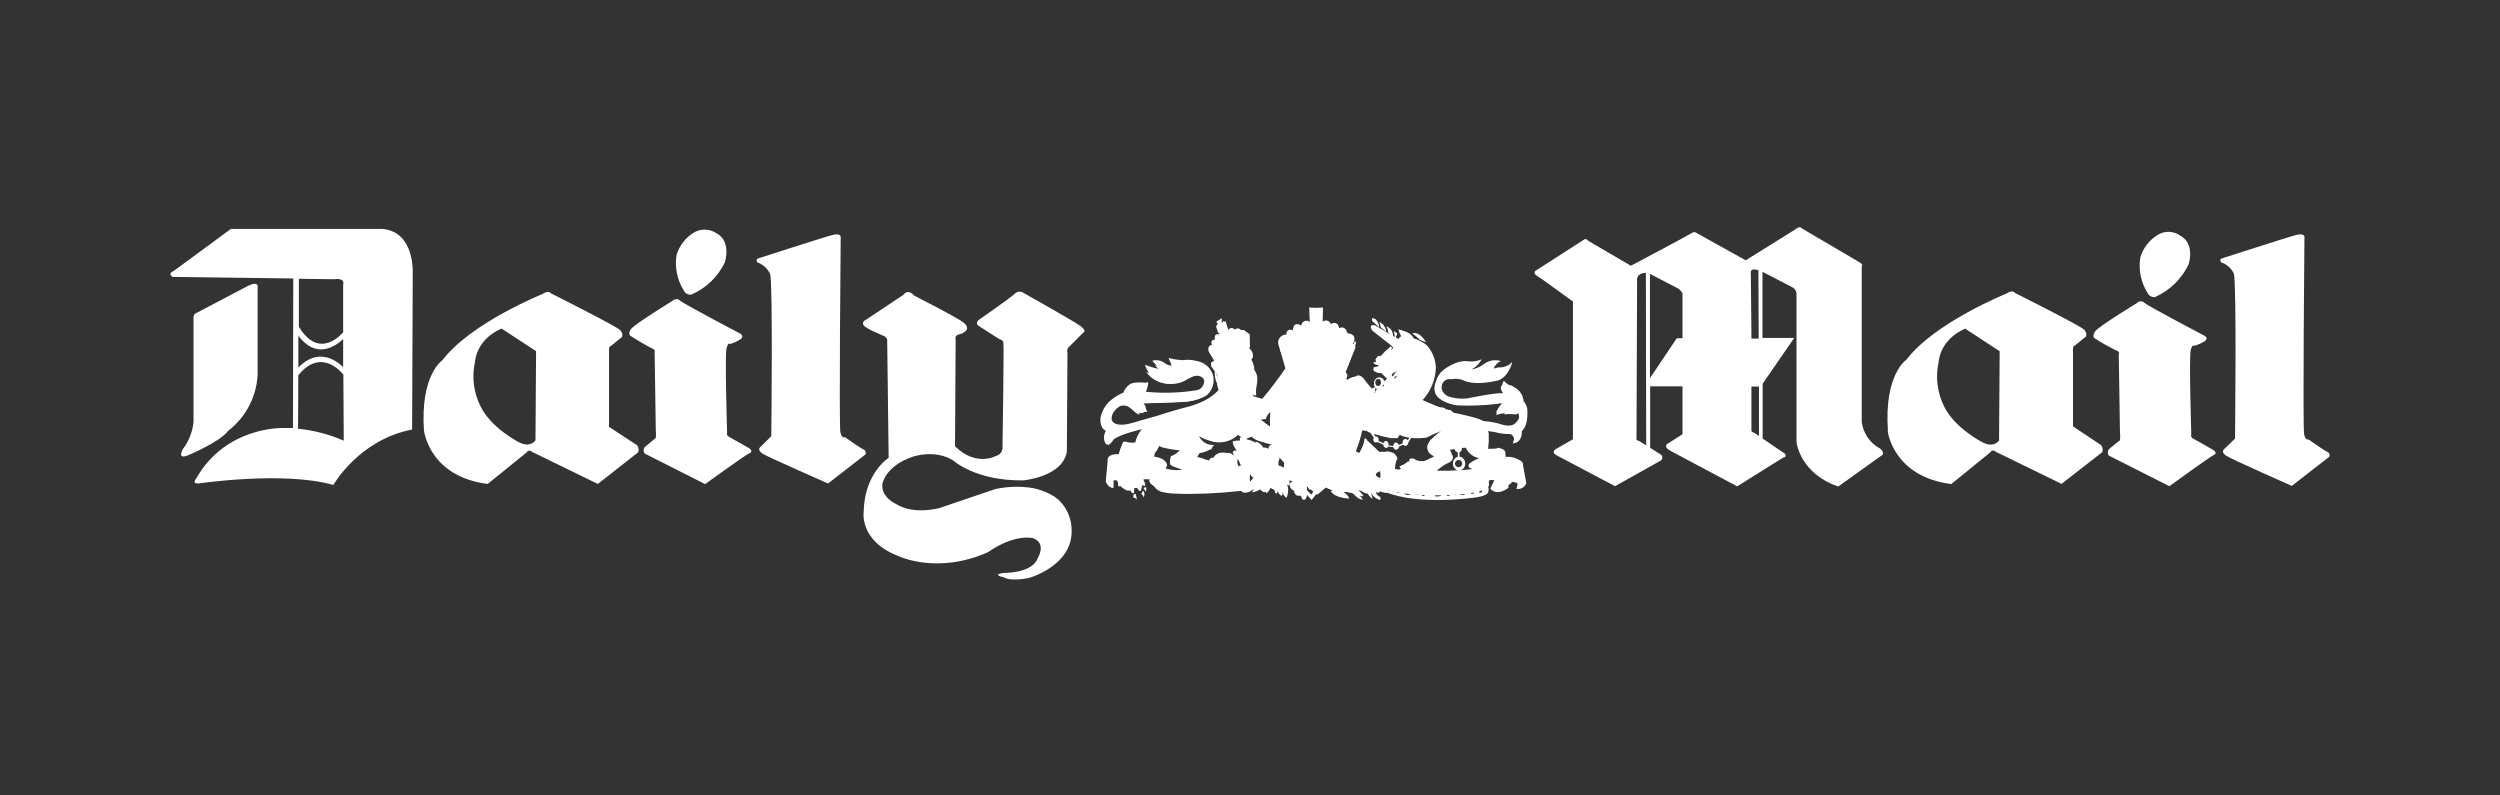 <svg xmlns="http://www.w3.org/2000/svg" fill="none" height="70" viewBox="0 0 220 70" width="220"><rect x="0" y="0" width="220" height="70" fill="#333333" stroke="none"/><path clip-rule="evenodd" d="M111.318 37.219L111.765 37.537C111.74 37.113 111.749 36.687 111.792 36.265C111.592 36.414 111.451 36.63 111.394 36.874L110.947 36.928L111.341 37.219H111.318ZM128.646 40.662C128.626 40.608 128.59 40.561 128.543 40.528C128.496 40.495 128.44 40.478 128.382 40.479C128.318 40.473 128.255 40.487 128.199 40.519C128.144 40.55 128.099 40.598 128.07 40.655C128.042 40.712 128.032 40.777 128.041 40.84C128.05 40.904 128.078 40.963 128.121 41.01C128.164 41.057 128.221 41.09 128.283 41.105C128.345 41.12 128.41 41.115 128.47 41.092C128.529 41.069 128.58 41.028 128.617 40.976C128.653 40.923 128.672 40.861 128.673 40.797C128.673 40.743 128.646 40.716 128.646 40.662ZM128.646 39.417C128.648 39.444 128.648 39.471 128.646 39.498C128.645 39.563 128.625 39.627 128.587 39.681C128.55 39.734 128.497 39.775 128.436 39.798V40.188C128.509 40.194 128.58 40.217 128.644 40.253C128.708 40.289 128.763 40.339 128.807 40.398C128.892 40.512 128.937 40.65 128.936 40.792C128.943 40.92 128.908 41.048 128.836 41.154C128.765 41.261 128.66 41.341 128.538 41.383C129.191 41.329 129.598 41.271 129.598 41.271C128.963 41.137 129.334 40.77 129.334 40.77C129.592 40.58 129.877 40.429 130.179 40.322C129.92 40.278 129.676 40.171 129.469 40.01C129.262 39.849 129.097 39.639 128.99 39.399L128.646 39.417ZM128.311 41.397C128.177 41.366 128.059 41.289 127.977 41.179C127.895 41.069 127.855 40.933 127.864 40.797C127.856 40.664 127.893 40.532 127.97 40.423C128.046 40.315 128.157 40.235 128.284 40.197V39.798C128.212 39.787 128.145 39.754 128.093 39.702C128.042 39.65 128.008 39.584 127.998 39.511C127.835 39.558 127.667 39.583 127.497 39.587C127.479 39.619 127.474 39.656 127.483 39.692C127.493 39.727 127.515 39.757 127.546 39.776C128.105 40.17 127.734 40.541 127.734 40.541C127.47 40.783 127.336 40.783 127.336 40.783C127.014 40.958 126.714 41.172 126.442 41.419C127.149 41.441 127.783 41.419 128.319 41.383L128.311 41.397ZM121.079 38.938C121.126 38.941 121.172 38.926 121.209 38.898L121.736 39.126C121.731 39.197 121.753 39.266 121.798 39.32C121.843 39.375 121.908 39.409 121.978 39.417C122.018 39.416 122.058 39.403 122.093 39.381C122.127 39.359 122.155 39.328 122.174 39.292L122.621 39.355C122.627 39.413 122.653 39.467 122.695 39.508C122.737 39.549 122.791 39.574 122.849 39.578C122.918 39.572 122.983 39.541 123.032 39.491C123.08 39.441 123.109 39.375 123.113 39.305L123.484 39.126C123.503 39.159 123.531 39.185 123.564 39.204C123.597 39.223 123.634 39.233 123.671 39.234C123.744 39.227 123.811 39.193 123.86 39.139C123.908 39.086 123.935 39.015 123.935 38.943L124.172 38.544C124.619 38.579 125.068 38.57 125.513 38.517C125.933 38.298 126.366 38.103 126.809 37.935C126.607 38.064 126.42 38.214 126.25 38.383C126.119 38.515 125.996 38.655 125.884 38.804C125.788 38.874 125.711 38.966 125.659 39.074C125.608 39.181 125.584 39.299 125.589 39.417C125.611 39.568 125.666 39.712 125.75 39.838C125.837 39.941 125.945 40.023 126.067 40.08L126.358 40.344C126.119 40.489 125.86 40.596 125.589 40.662C125.358 40.713 125.118 40.684 124.905 40.582C123.975 40.371 123.663 40.792 123.663 40.792C123.517 40.93 123.33 41.015 123.131 41.034L123.287 41.271C123.203 41.306 123.112 41.322 123.02 41.318C122.929 41.313 122.84 41.288 122.76 41.244C122.759 40.933 122.833 40.626 122.974 40.349C122.867 39.632 121.383 39.767 121.383 39.767L121.017 39.417L120.936 39.337L120.087 38.544C120.065 38.848 119.984 39.144 119.85 39.417C119.781 39.572 119.702 39.721 119.613 39.865L119.296 39.704C119.358 39.616 119.402 39.517 119.426 39.413C119.614 38.913 119.763 38.4 119.873 37.877C120.007 37.878 120.14 37.896 120.27 37.931L120.4 38.011L120.601 38.096L120.896 38.513C120.868 38.56 120.853 38.614 120.851 38.669C120.851 38.831 120.932 38.934 121.066 38.934L121.079 38.938ZM124.029 38.526L123.877 38.746C123.856 38.71 123.826 38.68 123.79 38.658C123.754 38.637 123.713 38.626 123.671 38.625C123.537 38.625 123.43 38.755 123.43 38.938C123.428 38.964 123.428 38.989 123.43 39.014L123.095 39.171C123.08 39.111 123.048 39.057 123.003 39.016C122.958 38.974 122.901 38.947 122.84 38.938C122.711 38.938 122.603 39.099 122.603 39.256L122.201 39.189C122.203 39.168 122.203 39.147 122.201 39.126C122.201 38.969 122.094 38.804 121.964 38.804C121.911 38.811 121.862 38.834 121.823 38.87C121.784 38.906 121.757 38.953 121.745 39.005L121.298 38.795C121.313 38.756 121.32 38.715 121.321 38.674C121.321 38.608 121.296 38.544 121.251 38.495C121.207 38.446 121.145 38.415 121.079 38.41H121.017L120.896 38.186C121.392 38.338 121.897 38.462 122.407 38.557H122.988L123.175 38.267C123.445 38.403 123.737 38.486 124.038 38.513L124.029 38.526ZM120.901 34.003L120.963 34.075L120.932 34.138C120.913 34.126 120.891 34.118 120.869 34.115C120.817 34.121 120.769 34.146 120.735 34.186C120.701 34.226 120.683 34.278 120.686 34.33L120.659 34.303L120.449 34.062L120.369 33.986L119.89 33.48C119.336 32.741 118.492 33.48 118.492 33.48L118.357 33.377C118.414 33.35 118.463 33.31 118.499 33.259C118.535 33.208 118.557 33.148 118.563 33.085C118.568 33.023 118.557 32.96 118.531 32.904C118.504 32.847 118.463 32.798 118.411 32.763L119.305 30.524L119.068 30.233C119.515 29.337 118.594 29.337 118.594 29.337C118.326 28.54 117.852 28.89 117.852 28.89C117.696 28.124 117.111 28.518 117.111 28.518C117.089 28.447 117.05 28.383 116.997 28.331C116.945 28.279 116.88 28.241 116.809 28.22C116.739 28.199 116.664 28.196 116.592 28.212C116.519 28.227 116.452 28.26 116.395 28.307L116.422 27.062L115.841 27.089L115.207 27.062L115.26 28.334C115.197 28.278 115.119 28.242 115.036 28.228C114.952 28.215 114.867 28.225 114.789 28.259C114.712 28.292 114.645 28.347 114.597 28.416C114.549 28.486 114.522 28.568 114.518 28.652C113.777 28.204 113.776 29.051 113.776 29.051C113.169 28.863 113.196 29.445 113.196 29.445C113.094 29.442 112.993 29.461 112.899 29.502C112.806 29.542 112.722 29.602 112.654 29.678C112.586 29.753 112.535 29.843 112.505 29.941C112.475 30.038 112.467 30.141 112.48 30.242L113.115 32.414C112.482 33.344 111.802 34.24 111.077 35.1L110.286 34.863L110.232 34.729C110.278 34.761 110.33 34.782 110.385 34.791C110.44 34.8 110.496 34.797 110.55 34.783C110.511 34.519 110.521 34.251 110.577 33.99C110.813 32.956 110.389 32.584 110.389 32.584C110.378 32.258 110.287 31.94 110.125 31.657C110.523 31.151 109.942 30.649 109.942 30.649L109.861 30.515L109.835 29.427C109.727 29.427 109.674 29.297 109.674 29.297C109.517 28.849 109.227 29.136 109.227 29.136C109.212 29.078 109.181 29.025 109.137 28.985C109.094 28.944 109.039 28.916 108.98 28.905C108.922 28.895 108.861 28.901 108.806 28.923C108.75 28.946 108.703 28.984 108.668 29.033C108.639 28.982 108.596 28.939 108.545 28.91C108.494 28.88 108.437 28.865 108.378 28.865C108.319 28.865 108.261 28.88 108.21 28.91C108.159 28.939 108.116 28.982 108.087 29.033L107.85 28.263L107.055 28.581L107.323 29.427C106.737 29.293 106.925 29.875 106.925 29.875C106.42 29.902 106.661 30.349 106.661 30.349C106.183 30.403 106.366 30.936 106.366 30.936L106.898 31.832C106.474 32.306 106.871 32.624 106.871 32.624C107.006 32.866 107.162 32.866 107.162 32.866C107.03 33.347 107.058 33.858 107.242 34.321C106.871 34.715 106.432 35.038 105.946 35.275C105.545 35.468 105.13 35.628 104.704 35.754C103.672 35.992 101.634 36.65 101.634 36.65C100.918 36.834 99.783 37.178 99.783 37.178C98.353 37.626 97.996 37.178 97.996 37.178C97.651 36.963 97.919 36.408 97.919 36.408C98.029 36.201 98.179 36.019 98.361 35.873C98.543 35.726 98.754 35.619 98.979 35.557C99.222 35.704 99.451 35.874 99.663 36.063C99.914 36.268 100.233 36.372 100.556 36.354L100.583 36.247C100.716 36.268 100.853 36.251 100.977 36.198C100.884 36.105 100.829 35.983 100.82 35.853C100.82 35.718 100.632 35.508 100.632 35.508L104.311 35.347C104.445 35.347 104.547 35.347 104.655 35.298C105.924 35.056 106.215 34.765 106.215 34.765C106.466 34.542 106.648 34.251 106.738 33.926C106.827 33.602 106.821 33.258 106.72 32.938C106.612 32.635 106.425 32.366 106.178 32.16C105.931 31.955 105.633 31.82 105.316 31.769C104.912 31.658 104.489 31.632 104.074 31.693C103.663 31.676 103.255 31.613 102.858 31.505C102.831 31.666 103.175 32.167 103.175 32.167C103.057 32.178 102.937 32.165 102.823 32.129C102.71 32.093 102.605 32.035 102.514 31.957C102.357 31.84 102.175 31.759 101.982 31.722C101.789 31.685 101.591 31.692 101.401 31.742C101.62 32.017 101.869 32.266 102.143 32.485C101.668 32.418 101.205 32.286 100.766 32.091C100.954 32.987 101.96 33.574 101.96 33.574C102.314 33.722 102.696 33.796 103.08 33.792C103.464 33.787 103.843 33.704 104.194 33.547C104.513 33.347 104.849 33.179 105.2 33.045C105.268 33.014 105.342 32.996 105.417 32.993C105.493 32.99 105.568 33.002 105.638 33.028C105.709 33.054 105.774 33.094 105.829 33.146C105.884 33.197 105.928 33.259 105.96 33.327C105.974 33.356 105.985 33.386 105.991 33.417C105.942 34.312 105.276 34.344 105.276 34.344C103.807 34.578 102.314 34.622 100.833 34.474C100.965 34.21 101.036 33.921 101.044 33.627L100.833 33.681C99.725 33.574 99.43 33.811 99.43 33.811C99.169 33.997 98.967 34.255 98.849 34.554C98.415 34.735 98.013 34.986 97.66 35.298C97.229 35.697 96.94 36.227 96.838 36.807C96.784 37.761 97.316 37.895 97.316 37.895C96.838 38.822 97.553 39.166 97.553 39.166C97.735 39.032 97.888 38.862 98 38.665C98.635 38.186 100.485 37.769 100.485 37.769C100.198 38.105 99.999 38.507 99.904 38.938C99.619 38.983 99.327 38.955 99.055 38.858C98.764 38.831 98.764 39.068 98.764 39.068L98.63 39.386L98.447 39.973C97.307 39.919 97.468 40.582 97.468 40.582L97.307 42.373C97.575 43.035 97.996 42.928 97.996 42.928V42.27H98.286C98.368 42.471 98.489 42.654 98.642 42.808C98.796 42.962 98.979 43.084 99.18 43.165H99.336C99.524 43.112 99.604 43.38 99.604 43.38L99.788 43.403L99.814 42.955L100.025 42.932C100.159 42.986 100.235 43.197 100.235 43.197H100.396C100.438 43.068 100.465 42.934 100.476 42.798C100.686 42.664 100.632 42.189 100.632 42.189C100.925 42.148 101.224 42.175 101.504 42.27L101.482 42.664C101.553 42.808 101.653 42.937 101.775 43.042C101.897 43.148 102.039 43.228 102.192 43.277C102.566 43.368 102.948 43.421 103.332 43.434C104.154 43.488 105.182 43.461 106.134 43.434C107.171 43.386 108.203 43.307 109.231 43.197C109.339 43.353 109.388 43.327 109.388 43.327C109.835 43.488 110.34 43.009 110.34 43.009L110.183 43.327C110.437 43.289 110.681 43.199 110.898 43.062C110.989 43.19 111.12 43.283 111.269 43.327L111.35 43.251L111.452 43.407C111.611 43.286 111.731 43.121 111.797 42.932C111.963 43.06 112.174 43.116 112.382 43.089L112.485 43.246L112.565 43.116C112.709 43.206 112.858 43.285 113.012 43.353C113.108 43.211 113.174 43.051 113.206 42.882C113.238 42.714 113.236 42.541 113.2 42.373L113.28 42.507L113.356 42.189C113.476 42.288 113.626 42.343 113.781 42.346C113.28 42.556 113.571 42.928 113.571 42.928C113.631 43.033 113.724 43.117 113.835 43.165C113.919 43.157 114.003 43.179 114.071 43.229C114.14 43.279 114.187 43.352 114.206 43.434C114.322 43.481 114.452 43.482 114.57 43.437C114.688 43.393 114.784 43.305 114.84 43.192L114.894 42.879C114.841 42.725 114.814 42.563 114.813 42.4L114.894 42.745L115.023 42.825L115.917 43.537L116.686 42.901C116.988 43.085 117.334 43.185 117.687 43.192C117.902 43.192 117.741 42.928 117.741 42.928C118.242 43.28 118.853 43.439 119.461 43.376C119.618 43.246 119.515 43.165 119.515 43.165C119.698 43.085 120.016 43.349 120.016 43.349C120.117 43.401 120.229 43.431 120.343 43.435C120.458 43.44 120.572 43.42 120.677 43.376C120.669 43.337 120.649 43.302 120.622 43.275C120.594 43.247 120.559 43.228 120.521 43.219C120.704 43.219 120.601 42.955 120.601 42.955C120.739 42.993 120.86 43.077 120.945 43.192C121 43.255 121.07 43.302 121.148 43.329C121.226 43.357 121.31 43.364 121.392 43.349L121.419 43.219C121.609 43.312 121.816 43.365 122.027 43.376C122.057 43.339 122.075 43.295 122.08 43.248C122.084 43.201 122.075 43.154 122.054 43.112C123.957 43.694 126.787 43.586 126.787 43.586C130.465 43.564 130.965 42.847 130.965 42.847C131.004 42.8 131.029 42.743 131.039 42.682C131.048 42.622 131.041 42.56 131.019 42.503V42.292C131.17 42.228 131.339 42.218 131.497 42.265L131.229 42.821L131.153 43.009C131.788 43.721 132.74 42.928 132.74 42.928V42.686C132.875 42.617 132.993 42.518 133.084 42.395L133.531 42.503C133.552 42.679 133.514 42.857 133.423 43.009C133.609 43.054 133.804 43.027 133.97 42.933C134.136 42.839 134.26 42.685 134.317 42.503L133.978 40.711C133.781 40.526 133.546 40.385 133.29 40.299C133.034 40.212 132.763 40.182 132.494 40.21L132.467 39.762C132.43 39.684 132.375 39.617 132.305 39.566C132.236 39.515 132.155 39.482 132.069 39.471L131.864 39.399L131.671 39.471C131.381 39.498 130.956 39.498 130.956 39.498V39.471L131.01 38.862V38.172L130.956 37.935L131.515 38.016C131.972 38.143 132.444 38.205 132.918 38.199C133.009 38.235 133.087 38.297 133.143 38.376C133.199 38.456 133.231 38.55 133.236 38.647L133.128 39.023C134.022 38.943 133.919 37.935 133.919 37.935C134.554 37.402 134.398 35.974 134.398 35.974C134.355 35.739 134.253 35.519 134.103 35.333H134.08C134.063 35.056 133.97 34.789 133.813 34.56C133.655 34.332 133.439 34.15 133.187 34.035C133.091 33.954 132.972 33.907 132.847 33.9C132.651 33.807 132.478 33.671 132.342 33.502C132.24 33.667 132.181 33.856 132.172 34.05C132.162 34.245 132.202 34.438 132.288 34.612C131.761 34.509 129.115 35.06 129.115 35.06C128.544 35.122 127.966 35.06 127.421 34.877C126.76 34.505 126.867 34.026 126.867 34.026C126.869 33.931 126.892 33.837 126.932 33.751C126.973 33.664 127.031 33.588 127.103 33.525C127.175 33.463 127.259 33.416 127.35 33.388C127.441 33.361 127.537 33.352 127.631 33.363H127.819C128.14 33.299 128.472 33.336 128.771 33.471C129.884 33.999 131.864 33.471 131.864 33.471C132.816 33.099 133.084 31.854 133.084 31.854C132.924 32.019 132.73 32.148 132.515 32.23C132.301 32.313 132.071 32.348 131.841 32.333C131.707 32.361 131.574 32.395 131.443 32.436C131.497 32.288 131.582 32.152 131.691 32.038C131.8 31.924 131.932 31.834 132.078 31.773C131.839 31.701 131.586 31.682 131.339 31.719C131.091 31.756 130.855 31.848 130.648 31.988C130.306 32.268 129.896 32.451 129.459 32.517C129.858 32.33 130.184 32.014 130.384 31.621C130.035 31.772 129.655 31.835 129.276 31.805C128.19 31.594 126.997 32.575 126.997 32.575C126.692 32.823 126.474 33.162 126.374 33.543C126.274 33.924 126.298 34.327 126.442 34.693C126.523 34.855 126.635 34.999 126.772 35.117C126.908 35.236 127.067 35.326 127.238 35.383C127.563 35.533 127.91 35.632 128.266 35.674C129.424 35.724 130.583 35.681 131.734 35.544C131.881 35.51 132.031 35.492 132.181 35.49C131.896 35.764 131.717 36.131 131.676 36.525C131.913 36.433 132.164 36.38 132.418 36.368L132.391 36.471C132.698 36.423 133.01 36.423 133.316 36.471C133.386 36.482 133.457 36.466 133.516 36.427C133.574 36.388 133.616 36.329 133.633 36.26C133.951 36.735 133.316 37.268 133.316 37.268C132.945 37.639 132.127 37.344 132.127 37.344C131.602 37.182 131.059 37.084 130.509 37.053C130.299 36.789 127.89 36.314 127.89 36.314C127.858 36.249 127.802 36.198 127.734 36.173C127.666 36.148 127.59 36.15 127.524 36.18L127.309 36.153C127.286 36.087 127.248 36.027 127.197 35.978C127.147 35.93 127.085 35.894 127.018 35.873C126.951 35.853 126.881 35.849 126.812 35.861C126.743 35.872 126.677 35.901 126.621 35.942C126.191 35.816 125.781 35.628 125.405 35.383C125.318 35.344 125.238 35.291 125.169 35.226C125.913 34.436 126.337 33.397 126.358 32.311C126.201 30.139 124.427 29.794 124.427 29.794C124.314 29.596 124.154 29.428 123.96 29.308C123.767 29.187 123.546 29.117 123.318 29.105L123.265 29.239L123.341 29.422C123.352 29.556 123.398 29.684 123.475 29.794L123.131 29.875L120.99 28.625C120.463 28.495 120.673 28.943 120.673 28.943L120.775 29.105L122.63 30.56C122.406 30.887 122.13 31.174 121.812 31.411L121.571 31.464L121.28 31.782L121.307 32.203C121.177 32.276 121.031 32.313 120.883 32.311L120.856 32.575C121.039 32.844 121.571 32.844 121.571 32.844L121.991 33.264C122.029 33.287 122.073 33.297 122.116 33.292C122.16 33.287 122.201 33.268 122.232 33.238L122.603 32.817L123.104 32.579C123.221 32.633 123.347 32.668 123.475 32.682C123.194 32.84 122.952 33.057 122.764 33.318C122.509 33.278 122.248 33.287 121.995 33.345L121.942 33.636V33.708L121.83 33.636C121.826 33.549 121.797 33.464 121.746 33.393C121.694 33.322 121.623 33.268 121.542 33.237C121.46 33.206 121.371 33.199 121.285 33.219C121.2 33.238 121.122 33.282 121.061 33.345C120.966 33.447 120.91 33.578 120.901 33.717C120.892 33.856 120.931 33.993 121.012 34.106L120.901 34.003ZM120.901 34.559C120.938 34.533 120.968 34.498 120.988 34.458C121.008 34.416 121.016 34.371 121.012 34.326C121.019 34.298 121.019 34.269 121.012 34.241L121.048 34.151C121.132 34.218 121.236 34.254 121.343 34.254C121.616 34.254 121.718 33.851 121.718 33.851H121.785L121.718 34.169C121.501 34.358 121.33 34.594 121.218 34.859L120.918 34.559H120.901ZM121.066 33.797C121.043 33.758 121.029 33.715 121.024 33.669C121.02 33.624 121.026 33.578 121.041 33.536C121.057 33.493 121.081 33.454 121.113 33.422C121.145 33.39 121.184 33.365 121.227 33.35C121.598 33.3 121.517 33.797 121.517 33.797C121.419 33.923 121.338 33.968 121.271 33.972C121.115 33.977 121.052 33.802 121.052 33.797H121.066ZM106.626 39.39C106.336 39.664 105.963 39.833 105.566 39.87L105.352 40.21L105.857 40.344L105.964 40.398L106.411 40.532C106.416 40.49 106.43 40.45 106.452 40.413C106.474 40.377 106.504 40.346 106.539 40.323C106.575 40.3 106.615 40.285 106.657 40.28C106.699 40.274 106.742 40.278 106.782 40.291C106.782 40.291 107.019 39.655 107.971 39.87C108.096 39.84 108.229 39.857 108.342 39.919C108.428 39.972 108.507 40.035 108.579 40.107L108.476 39.762C108.519 39.709 108.577 39.671 108.643 39.652C108.708 39.633 108.778 39.634 108.842 39.655C108.77 39.575 108.709 39.486 108.659 39.39C108.548 39.234 108.484 39.049 108.476 38.858C108.678 38.781 108.896 38.755 109.111 38.781V38.49H109.294L108.95 38.275C108.619 38.584 108.209 38.795 107.765 38.885C107.322 38.974 106.862 38.938 106.438 38.781C106.114 38.69 105.802 38.556 105.513 38.383C105.63 38.634 105.821 38.843 106.061 38.981C106.301 39.119 106.578 39.179 106.854 39.153C106.854 39.153 106.773 39.256 106.644 39.39H106.626ZM102.366 39.39C102.844 39.507 103.329 39.588 103.819 39.632C103.746 39.709 103.667 39.779 103.582 39.843C103.429 39.976 103.249 40.075 103.055 40.134C102.958 40.369 102.93 40.627 102.974 40.877C103.129 41.002 103.309 41.092 103.502 41.141C103.77 41.249 104.034 41.329 104.034 41.329C103.71 41.392 103.378 41.392 103.055 41.329C102.891 41.316 102.729 41.279 102.577 41.217L102.711 40.953C102.603 40.264 101.571 40.188 101.571 40.188L101.625 39.87C101.753 39.726 101.86 39.565 101.942 39.39C101.977 39.343 102.005 39.29 102.022 39.234C102.118 39.304 102.226 39.357 102.34 39.39H102.366ZM121.2 41.589C121.16 41.609 121.127 41.64 121.104 41.678C121.082 41.716 121.07 41.76 121.07 41.804C121.07 41.804 121.12 41.961 121.464 42.068C121.494 41.865 121.485 41.659 121.437 41.459C121.354 41.495 121.275 41.538 121.2 41.589ZM109.133 41.11L109.316 41.061C109.229 40.988 109.158 40.898 109.106 40.797C109.098 40.717 109.072 40.64 109.032 40.571C108.991 40.502 108.935 40.443 108.869 40.398L108.896 40.582V40.846L108.972 40.926V41.141L109.133 41.11ZM109.978 42.041L110.004 42.44L110.349 42.068C110.322 42.069 110.295 42.061 110.272 42.047C110.249 42.032 110.231 42.012 110.219 41.988C110.132 41.914 110.059 41.824 110.004 41.724L109.978 42.041ZM111.175 39.399C111.253 39.38 111.334 39.38 111.412 39.399C111.49 39.417 111.562 39.455 111.622 39.507C111.618 39.461 111.623 39.414 111.637 39.37C111.651 39.325 111.673 39.284 111.703 39.249C111.733 39.213 111.77 39.184 111.811 39.163C111.853 39.142 111.898 39.13 111.944 39.126C111.585 39.053 111.231 38.956 110.885 38.835C110.609 38.769 110.354 38.632 110.147 38.437L109.911 38.517L109.723 38.593V38.674C109.997 38.715 110.259 38.815 110.492 38.965V38.858C110.636 38.891 110.772 38.958 110.887 39.051C111.002 39.145 111.095 39.264 111.158 39.399H111.175ZM112.57 40.452C112.57 40.398 112.597 40.344 112.597 40.264L112.994 40.711C113.019 40.787 113.025 40.867 113.011 40.946C112.997 41.024 112.963 41.097 112.914 41.159C112.86 41.105 112.798 41.06 112.731 41.025C112.664 40.993 112.59 40.976 112.516 40.976L112.494 40.631C112.528 40.592 112.554 40.546 112.57 40.496V40.452ZM80.391 25.979C80.391 25.979 84.333 27.994 84.807 28.392C85.281 28.791 85.048 29.055 85.048 29.055C84.885 29.247 84.661 29.376 84.413 29.422C83.966 29.503 84.096 29.87 84.096 29.87L84.042 39.274C85.893 41.105 87.64 40.125 87.64 40.125C87.817 40.084 87.973 39.982 88.079 39.835C88.186 39.689 88.237 39.508 88.221 39.328C88.221 39.328 88.355 30.475 88.302 30.184C88.296 30.101 88.261 30.023 88.203 29.965C88.144 29.906 88.067 29.871 87.984 29.866C87.984 29.866 86.344 28.831 86.08 28.648C85.817 28.464 86.107 28.173 86.107 28.173C86.107 28.173 88.883 26.239 89.281 25.867C89.368 25.768 89.486 25.702 89.615 25.677C89.745 25.653 89.878 25.672 89.996 25.733C89.996 25.733 94.572 28.303 95.1 28.701C95.627 29.1 95.368 29.23 95.368 29.23L94.072 30.529C93.999 30.588 93.947 30.669 93.923 30.76C93.899 30.851 93.904 30.947 93.937 31.035L93.884 39.726C93.54 41.965 90.049 42.274 90.049 42.274C85.839 42.328 83.886 40.523 83.886 40.523C82.219 39.489 80.288 40.205 80.288 40.205C77.826 41.052 77.642 42.641 77.642 42.641C77.562 43.783 78.831 44.339 78.831 44.339C80.391 45.346 82.666 44.71 82.666 44.71C84.597 44.047 87.582 43.04 87.582 43.04C88.687 42.799 89.828 42.772 90.943 42.959C92.637 43.336 93.298 44.128 93.298 44.128C93.947 44.815 94.307 45.726 94.304 46.672C94.38 49.806 90.545 50.859 90.545 50.859C88.825 51.203 88.351 50.809 88.351 50.809C87.135 50.541 88.431 50.411 88.431 50.411C88.431 50.411 86.197 50.541 88.615 50.411C91.032 50.281 91.296 49.17 91.296 49.17C92.168 47.603 90.818 47.339 90.818 47.339C88.968 47.075 86.956 48.584 86.956 48.584C82.46 50.599 79.05 48.928 79.05 48.928C75.555 47.585 76.007 44.979 76.007 44.979C76.087 41.616 78.201 40.291 78.201 40.291L78.072 29.875C78.038 29.794 77.987 29.722 77.923 29.662C77.859 29.603 77.783 29.558 77.701 29.53C77.701 29.53 76.244 28.943 76.007 28.634C75.978 28.599 75.957 28.557 75.948 28.512C75.939 28.467 75.941 28.42 75.954 28.376C75.966 28.332 75.99 28.292 76.021 28.259C76.053 28.226 76.093 28.201 76.136 28.186L79.497 25.948C79.895 25.392 80.391 25.948 80.391 25.948V25.979ZM15.211 24.389C14.706 24.044 15.265 23.861 15.265 23.861L20.315 20.148H33.674C36.557 20.413 36.32 24.125 36.32 24.125L36.266 37.801C31.582 38.696 29.334 42.677 29.334 42.677C24.972 41.432 17.486 42.543 17.486 42.543C16.825 42.597 17.272 42.095 17.272 42.095C19.864 37.532 24.838 37.666 24.838 37.666C25.16 37.666 25.473 37.666 25.781 37.666L25.808 24.506L15.211 24.367V24.389ZM21.875 25.133C22.854 24.685 22.671 25.343 22.671 25.343V32.956C22.625 33.921 22.37 34.865 21.922 35.722C21.474 36.578 20.845 37.326 20.078 37.913C19.337 38.92 16.503 40.084 16.503 40.084C15.524 40.456 16.105 39.502 16.105 39.502C16.623 38.815 16.943 37.999 17.03 37.142V27.994C17.019 27.861 17.057 27.729 17.138 27.622L21.871 25.133H21.875ZM26.228 37.729C27.616 37.865 28.973 38.22 30.25 38.781L30.215 32.902L30.179 32.929C30.179 32.929 28.324 30.475 26.25 33.018L26.228 37.729ZM30.197 32.306V29.839C29.491 30.502 27.837 31.63 26.255 29.552V32.342C27.985 30.573 29.549 31.675 30.201 32.306H30.197ZM30.197 29.194V25.079C30.38 24.389 29.428 24.573 29.428 24.573L26.3 24.532V28.755C28.087 31.702 30.049 29.418 30.233 29.203L30.197 29.194ZM66.706 22.746C66.706 22.746 72.516 20.865 73.267 20.677C74.018 20.489 73.982 20.865 73.982 20.865C73.982 20.865 73.821 37.434 73.955 38.038C74.09 38.643 74.349 38.464 74.349 38.464C74.349 38.464 75.689 39.417 75.989 39.552C76.031 39.568 76.069 39.593 76.101 39.625C76.132 39.657 76.157 39.696 76.172 39.739C76.187 39.781 76.193 39.826 76.189 39.871C76.186 39.916 76.172 39.96 76.15 39.999L72.869 42.547C72.869 42.547 67.506 40.188 67.104 39.923C66.577 39.552 66.916 39.337 66.916 39.337L67.873 38.383C67.873 38.383 68.029 24.815 67.765 24.098C67.542 23.628 67.142 23.265 66.653 23.091C66.469 22.799 66.706 22.746 66.706 22.746ZM60.172 25.553C60.225 25.68 60.319 25.786 60.439 25.853C60.559 25.921 60.698 25.946 60.834 25.925C62.137 25.366 63.191 24.348 63.797 23.064C64.324 21.076 63.082 20.547 63.082 20.547C62.803 20.351 62.475 20.234 62.135 20.211C61.795 20.187 61.454 20.257 61.151 20.413C60.377 20.855 59.801 21.575 59.538 22.428C59.361 23.515 59.587 24.63 60.172 25.562V25.553ZM59.22 26.449C59.22 26.449 55.779 28.567 55.515 28.966C55.252 29.364 55.466 29.548 55.466 29.548C55.466 29.548 56.945 30.475 57.343 30.636C57.741 30.797 57.607 30.981 57.607 30.981L57.71 37.872C57.738 38.092 57.738 38.315 57.71 38.535C57.71 38.535 57.129 39.01 56.816 39.279C56.768 39.315 56.728 39.36 56.698 39.411C56.669 39.463 56.649 39.52 56.642 39.579C56.634 39.639 56.639 39.699 56.655 39.756C56.671 39.814 56.698 39.868 56.735 39.914L62.054 42.601C62.054 42.601 65.629 40.004 65.969 39.87C66.308 39.735 65.969 39.471 65.969 39.471C65.969 39.471 64.409 38.575 64.145 38.437C64.074 38.402 64.017 38.343 63.987 38.269C63.958 38.195 63.957 38.113 63.984 38.038C63.984 38.038 63.774 31.227 63.935 30.645C64.096 30.063 64.248 30.273 64.248 30.273C64.561 30.178 64.861 30.044 65.142 29.875C65.54 29.61 65.169 29.373 65.169 29.373C65.169 29.373 60.221 26.776 59.85 26.458C59.809 26.416 59.759 26.383 59.705 26.36C59.65 26.337 59.592 26.326 59.533 26.326C59.474 26.326 59.416 26.337 59.361 26.36C59.307 26.383 59.257 26.416 59.216 26.458L59.22 26.449ZM37.321 37.926C37.321 37.872 37.732 41.925 42.916 42.588L46.353 39.807C46.373 39.767 46.402 39.732 46.439 39.706C46.475 39.68 46.518 39.664 46.562 39.658C46.606 39.653 46.652 39.659 46.693 39.675C46.735 39.692 46.772 39.719 46.8 39.753L52.61 42.588L56.154 39.807C56.199 39.702 56.213 39.586 56.194 39.473C56.175 39.36 56.124 39.255 56.047 39.171L53.593 37.559V30.797C53.593 30.797 53.567 30.479 53.777 30.43L54.729 29.66C54.729 29.66 54.889 29.396 54.572 29.051C54.255 28.706 48.489 25.818 48.489 25.818C48.489 25.818 48.275 25.5 47.748 25.871C47.748 25.871 41.424 28.415 38.939 31.693C38.939 31.693 36.954 32.965 37.312 37.962L37.321 37.926ZM42.282 35.75C41.675 34.537 41.506 33.151 41.803 31.827C41.803 31.827 41.884 29.893 44.132 28.912L47.175 30.9L47.122 38.746C47.122 38.746 46.724 39.408 45.745 38.961C45.745 38.961 43.234 37.711 42.282 35.75ZM188.065 26.66C188.065 26.66 184.628 28.751 184.36 29.176C184.091 29.602 184.31 29.758 184.31 29.758C184.916 30.147 185.543 30.501 186.187 30.82C186.612 30.954 186.451 31.191 186.451 31.191L186.558 38.083C186.586 38.303 186.586 38.526 186.558 38.746C186.558 38.746 185.973 39.193 185.665 39.462C185.617 39.498 185.578 39.544 185.548 39.596C185.519 39.648 185.5 39.705 185.493 39.764C185.486 39.823 185.491 39.883 185.507 39.941C185.524 39.998 185.551 40.051 185.589 40.098L190.907 42.785C190.907 42.785 194.482 40.188 194.822 40.031C195.162 39.874 194.822 39.632 194.822 39.632C194.822 39.632 193.285 38.737 192.994 38.598C192.922 38.565 192.865 38.506 192.835 38.433C192.805 38.36 192.805 38.278 192.833 38.204C192.833 38.204 192.623 31.388 192.784 30.806C192.945 30.224 193.101 30.434 193.101 30.434C193.415 30.341 193.715 30.209 193.995 30.04C194.393 29.772 194.022 29.561 194.022 29.561C194.022 29.561 189.075 26.964 188.704 26.646C188.662 26.604 188.613 26.571 188.558 26.548C188.504 26.525 188.445 26.514 188.386 26.514C188.327 26.514 188.269 26.525 188.214 26.548C188.16 26.571 188.111 26.604 188.069 26.646L188.065 26.66ZM135.475 24.421C134.657 23.973 135.238 23.758 135.238 23.758L139.363 21.107C139.573 20.919 139.761 21.187 139.761 21.187L143.519 23.386C143.519 23.386 148.597 20.699 148.941 20.471C149.004 20.435 149.077 20.421 149.149 20.43C149.22 20.44 149.287 20.473 149.338 20.525L153.624 22.907L157.937 20.22C158.411 19.822 158.541 20.086 158.541 20.086L163.595 23.055C164.042 23.319 163.832 23.4 163.832 23.4V37.111C163.89 37.606 164.067 38.079 164.349 38.49C164.63 38.901 165.006 39.238 165.446 39.471C165.843 39.789 165.66 40.026 165.66 40.026L161.767 42.812C158.411 41.67 158.094 38.938 158.094 38.938V25.818C158.081 25.698 158.038 25.585 157.968 25.487C157.899 25.39 157.805 25.312 157.696 25.262L155.099 23.919V29.74H157.888L155.113 33.771V38.593L157.052 39.91C157.316 40.228 156.896 40.282 156.896 40.282L152.874 42.798L146.898 39.619C146.34 39.247 146.764 39.037 146.764 39.037L148.06 38.213V33.999H145.213V39.408L146.174 40.017C146.214 40.051 146.245 40.094 146.264 40.143C146.284 40.191 146.291 40.244 146.286 40.296C146.281 40.348 146.263 40.398 146.234 40.441C146.205 40.485 146.166 40.521 146.121 40.546L142.125 42.785L136.914 40.031C136.467 39.735 136.941 39.502 136.941 39.502L138.42 38.652V26.534L135.564 24.47L135.43 24.416L135.475 24.421ZM154.742 23.776C153.951 23.534 154.071 24.022 154.071 24.022L154.125 29.351V29.799H154.764L154.742 23.798V23.776ZM154.773 34.012H154.125V37.913C154.152 38.016 154.469 38.15 154.469 38.15L154.791 38.365V34.012H154.773ZM145.213 33.256L147.555 29.767H148.06V25.818C147.97 25.651 147.843 25.507 147.689 25.397L145.195 24.098V33.256H145.213ZM144.838 24.013C144.109 24.013 144.065 24.523 144.065 24.523L144.011 38.674C144.011 38.755 144.248 38.808 144.248 38.808L144.865 39.198L144.838 24.013ZM166.116 37.935C166.116 37.881 166.527 41.934 171.712 42.597L175.157 39.798C175.176 39.757 175.205 39.721 175.242 39.694C175.278 39.668 175.321 39.651 175.366 39.645C175.411 39.64 175.456 39.646 175.498 39.664C175.54 39.681 175.576 39.709 175.604 39.744L181.414 42.579L184.99 39.798C185.034 39.693 185.047 39.577 185.028 39.465C185.009 39.352 184.958 39.247 184.882 39.162L182.424 37.519V30.757C182.424 30.757 182.398 30.439 182.608 30.39L183.56 29.619C183.56 29.619 183.72 29.355 183.403 29.011C183.086 28.666 177.316 25.777 177.316 25.777C177.316 25.777 177.106 25.459 176.574 25.831C176.574 25.831 170.255 28.375 167.765 31.652C167.765 31.652 165.785 32.924 166.138 37.922L166.116 37.935ZM171.077 35.759C170.474 34.545 170.306 33.159 170.603 31.836C170.603 31.836 170.679 29.902 172.932 28.921L175.971 30.909L175.917 38.755C175.917 38.755 175.524 39.417 174.545 38.969C174.545 38.969 172.029 37.72 171.077 35.759ZM195.515 22.746C195.515 22.746 201.325 20.865 202.076 20.677C202.827 20.489 202.791 20.865 202.791 20.865C202.791 20.865 202.63 37.639 202.764 38.226C202.898 38.813 203.157 38.674 203.157 38.674C203.157 38.674 204.498 39.632 204.802 39.762C204.844 39.779 204.882 39.804 204.913 39.836C204.944 39.869 204.968 39.908 204.983 39.95C204.997 39.993 205.003 40.038 204.999 40.083C204.995 40.127 204.981 40.171 204.958 40.21L201.678 42.758C201.678 42.758 196.337 40.398 195.913 40.107C195.385 39.762 195.725 39.525 195.725 39.525L196.681 38.598C196.681 38.598 196.838 24.788 196.574 24.071C196.465 23.84 196.31 23.634 196.119 23.466C195.927 23.297 195.704 23.17 195.461 23.091C195.269 22.782 195.519 22.746 195.519 22.746H195.515ZM188.981 25.768C189.035 25.894 189.129 25.999 189.249 26.066C189.368 26.133 189.507 26.159 189.642 26.14C190.945 25.564 191.997 24.537 192.605 23.247C193.133 21.286 191.89 20.758 191.89 20.758C191.615 20.552 191.287 20.43 190.945 20.406C190.602 20.382 190.26 20.458 189.96 20.623C189.187 21.065 188.611 21.786 188.351 22.638C188.173 23.725 188.397 24.84 188.981 25.773V25.768Z" fill="white" fill-rule="evenodd"></path><path clip-rule="evenodd" d="M107.035 28.315L107.515 28V28.451L107.683 28.225L107.886 28.849L107.614 28.893L107.787 29.111C108.163 29.472 107.926 29.78 107.926 29.78L107.753 29.96C107.203 30.223 107.376 29.111 107.376 29.111L107.203 29.337L107 28.668H107.272L107.035 28.315Z" fill="white" fill-rule="evenodd"></path><path clip-rule="evenodd" d="M107.276 30.173C107.355 30.168 107.433 30.193 107.496 30.246C107.558 30.298 107.602 30.373 107.617 30.457C107.644 29.976 107.981 30.399 107.981 30.399C107.871 30.438 107.772 30.506 107.693 30.596C107.693 30.885 108.087 30.885 108.087 30.885C108.428 30.683 108.375 30.457 108.375 30.457C108.428 30.139 108.087 30.312 108.087 30.312L107.954 30L108.167 29.971V29.855L107.981 29.745L108.561 29.432L108.481 29.687L108.534 29.745L108.663 29.572L108.769 30.029C108.508 29.971 108.609 30.226 108.609 30.226C108.76 30.404 108.88 30.418 108.968 30.38C109.042 30.341 109.101 30.277 109.136 30.197C109.291 30 109.11 29.913 109.11 29.913C108.902 30 108.875 30.086 108.875 30.086C108.769 29.485 109.057 29.605 109.057 29.605C109.031 29.538 109.017 29.465 109.017 29.391C109.017 29.318 109.031 29.245 109.057 29.177C109.117 29.211 109.17 29.259 109.211 29.318C109.251 29.377 109.279 29.446 109.291 29.519C109.606 29.148 109.659 29.548 109.659 29.548C109.238 29.634 109.424 29.889 109.424 29.889C109.522 30.057 109.597 30.081 109.659 30.043C109.792 29.947 109.841 29.514 109.841 29.514C109.737 29.384 109.608 29.281 109.463 29.212C109.319 29.143 109.162 29.11 109.004 29.115L108.977 29.346L108.663 29.403L108.609 29.235L108.534 29.206V29.062C108.783 28.986 109.046 28.98 109.298 29.045C109.55 29.109 109.782 29.243 109.973 29.432L110 30.572C109.104 30.792 108.252 31.186 107.485 31.736L106.931 30.712C107.076 30.184 107.39 29.73 107.817 29.432L107.919 29.548L107.79 29.716L107.839 29.918L107.529 30.202L107.263 30.057C107.134 30.246 107.07 30.477 107.082 30.712L107.263 31.14C107.631 31.313 107.502 30.827 107.502 30.827C107.396 30.683 107.263 30.995 107.263 30.995C107.028 30.514 107.343 30.538 107.343 30.538C107.305 30.489 107.279 30.43 107.266 30.368C107.252 30.305 107.253 30.24 107.268 30.178L107.276 30.173ZM98.765 40.576C98.561 41.293 98.508 42.05 98.61 42.793H98.397V41.235C97.795 41.09 98.056 40.835 98.056 40.835C98.146 40.733 98.258 40.656 98.381 40.612C98.505 40.567 98.637 40.556 98.765 40.581V40.576ZM99.921 43.461C100 43.627 100.036 43.814 100.023 44C100.009 43.938 99.975 43.884 99.927 43.847C99.878 43.811 99.82 43.795 99.761 43.803C99.651 43.452 99.912 43.452 99.912 43.452L99.921 43.461ZM100.417 43.461C100.458 43.428 100.491 43.386 100.514 43.337C100.537 43.287 100.549 43.233 100.55 43.178C100.838 43.317 100.652 43.774 100.652 43.774C100.611 43.637 100.524 43.522 100.408 43.452L100.417 43.461ZM100.076 42.35C100.187 42.322 100.304 42.342 100.403 42.406C100.501 42.47 100.573 42.572 100.603 42.692C100.784 42.894 100.784 42.605 100.784 42.605C100.55 41.807 100.076 42.35 100.076 42.35ZM100.652 42.894C100.683 42.912 100.72 42.916 100.755 42.905C100.789 42.894 100.819 42.87 100.837 42.836C100.868 42.908 100.881 42.987 100.876 43.066C100.872 43.145 100.849 43.221 100.811 43.288C100.784 43.062 100.652 43.062 100.652 43.062V42.894Z" fill="white" fill-rule="evenodd"></path><path clip-rule="evenodd" d="M100.126 41.947C99.834 40.991 99.073 41.636 99.073 41.636C98.951 41.285 98.983 40.906 99.162 40.575C99.502 40.602 99.845 40.602 100.185 40.575C100.334 40.575 100.274 40.649 100.274 40.649C100.393 41.118 100.072 41.118 100.072 41.118C100.304 41.298 100.363 41.219 100.363 41.219C100.858 41.272 101.239 40.443 101.239 40.443C101.595 40.46 101.939 40.569 102.228 40.754C102.52 40.991 102.228 41.066 102.228 41.066C101.846 41.033 101.461 41.051 101.086 41.118C100.996 41.171 101.026 41.329 101.026 41.329C101.076 41.55 101.105 41.775 101.115 42C100.789 41.949 100.457 41.932 100.126 41.947ZM102.06 39.092C102.179 38.702 103.049 38.289 103.049 38.289C103.403 38.173 103.765 38.076 104.132 38C104.395 38.039 104.645 38.126 104.868 38.256C105.09 38.386 105.279 38.556 105.423 38.754L105.126 38.961L105.245 39.039C105.324 38.978 105.426 38.947 105.531 38.952C105.635 38.957 105.733 38.998 105.804 39.066C106.066 39.193 106.709 39.404 106.709 39.404C106.417 39.789 105.507 39.636 105.507 39.636C105.537 40.053 105.013 40.338 105.013 40.338C105.548 40.575 106.12 40.742 106.709 40.833C107.204 40.206 107.733 40.649 107.733 40.649C107.827 40.712 107.916 40.781 108 40.855C107.703 40.987 107.792 41.325 107.792 41.325C107.054 41.4 106.31 41.435 105.567 41.43C104.73 41.342 103.912 41.149 103.138 40.855C102.99 40.776 103.079 40.675 103.079 40.675L103.049 40.517C103.019 40.338 103.197 40.364 103.197 40.364C103.627 40.255 104.007 40.028 104.281 39.715C104.429 39.404 104.103 39.456 104.103 39.456C103.407 39.403 102.72 39.281 102.055 39.092H102.06Z" fill="white" fill-rule="evenodd"></path><path clip-rule="evenodd" d="M107 40.265C107.085 40.144 107.217 40.06 107.365 40.032C107.514 40.005 107.667 40.035 107.793 40.118C107.88 40.203 107.95 40.304 107.996 40.416C107.94 40.415 107.885 40.432 107.839 40.463C107.793 40.495 107.758 40.54 107.741 40.592C107.563 40.239 107 40.265 107 40.265ZM107.615 41.135C107.599 41.082 107.603 41.026 107.626 40.975C107.649 40.925 107.69 40.885 107.741 40.861C107.823 40.933 107.893 41.017 107.949 41.109C107.839 41.127 107.727 41.135 107.615 41.135ZM107.793 40.714C107.863 40.751 107.923 40.804 107.968 40.869C108.012 40.933 108.04 41.007 108.048 41.084H108.23C108.25 40.983 108.246 40.88 108.219 40.781C108.192 40.682 108.142 40.591 108.074 40.513C108.012 40.516 107.953 40.537 107.903 40.573C107.853 40.609 107.815 40.658 107.793 40.714ZM108.048 40.042C108.178 40.118 108.152 40.366 108.152 40.366C108.269 40.463 108.349 40.594 108.382 40.739C108.486 40.693 108.602 40.675 108.716 40.689C108.612 39.992 108.048 40.042 108.048 40.042ZM108.434 40.836L108.46 41.034H108.742C108.758 40.948 108.739 40.859 108.69 40.786C108.644 40.779 108.598 40.782 108.554 40.794C108.51 40.806 108.469 40.828 108.434 40.857V40.836ZM110.228 35.466C110.256 35.647 110.256 35.831 110.228 36.013C110.142 36.166 110.048 36.315 109.946 36.458L110.306 36.811H111.172C111.33 36.516 111.537 36.248 111.783 36.017C111.925 35.209 112.341 34.469 112.965 33.916V33.79C112.906 33.775 112.853 33.744 112.812 33.7C112.771 33.656 112.744 33.601 112.736 33.542C112.73 33.461 112.745 33.38 112.781 33.306C112.817 33.233 112.871 33.169 112.94 33.122C113.039 33.223 113.039 33.046 113.039 33.046C113.004 33.017 112.96 33.001 112.913 33L112.861 33.097L112.632 33.445C112.417 33.883 112.168 34.305 111.887 34.706C111.683 34.903 111.02 35.626 111.02 35.626L110.916 35.576C110.678 35.566 110.444 35.517 110.223 35.429L110.228 35.466ZM111.718 39.668L111.895 39.37L112.025 39.395C112.063 39.614 112.16 39.82 112.307 39.992L112.281 40.492C112.26 40.441 112.225 40.398 112.18 40.367C112.135 40.336 112.081 40.318 112.025 40.315C112.06 40.189 112.048 40.056 111.992 39.938C111.936 39.82 111.839 39.724 111.718 39.668ZM110.561 41.979H110.383L109.95 42.454C109.924 42.727 109.565 42.874 109.565 42.874C110.258 42.824 110.362 42.576 110.362 42.576C110.328 42.705 110.275 42.83 110.206 42.945C110.639 42.723 110.539 42.626 110.539 42.626C110.617 42.374 110.591 42.353 110.591 42.353C110.596 42.299 110.614 42.248 110.643 42.202C110.695 42 110.565 42 110.565 42L110.561 41.979ZM110.869 42.181C111.011 42.211 111.157 42.219 111.302 42.206C111.662 42.529 111.276 43 111.276 43C111.176 42.777 111.224 42.676 111.224 42.676C111.236 42.63 111.237 42.582 111.229 42.535C111.221 42.488 111.203 42.443 111.176 42.403C111.085 42.571 111.065 42.767 111.12 42.95C111.029 42.911 110.947 42.853 110.881 42.78C110.816 42.708 110.767 42.622 110.739 42.529C110.743 42.403 110.787 42.282 110.864 42.181H110.869ZM113.741 39.294L113.975 39.122C114 39.205 114.007 39.292 113.993 39.378C113.98 39.464 113.947 39.546 113.897 39.618C113.871 39.503 113.824 39.393 113.758 39.294H113.741ZM113.381 39.618C113.448 39.548 113.509 39.474 113.563 39.395C113.654 39.555 113.68 39.742 113.637 39.92C113.511 39.845 113.563 39.895 113.563 39.895L113.381 39.618Z" fill="white" fill-rule="evenodd"></path><path clip-rule="evenodd" d="M113.491 36.782V37.783C114.119 37.693 114.057 38.344 114.057 38.344C114.313 38.464 114.141 39.084 114.141 39.084C114.202 39.336 114.195 39.609 114.123 39.855C114.444 40.892 115.419 41.277 115.419 41.277L115.375 36.747L113.491 36.782ZM113.363 35L113.385 35.596C113.179 36.351 113.127 37.17 113.236 37.963C113.198 37.971 113.163 37.991 113.132 38.022C113.102 38.052 113.077 38.092 113.06 38.139C112.823 36.006 113.363 35 113.363 35ZM114.747 41.007L114.725 43.229L115.416 44L116 43.289V41.287L115.763 41.312V42.994L115.397 43.525L115.01 43.139V41.247L114.747 41.007Z" fill="white" fill-rule="evenodd"></path><path clip-rule="evenodd" d="M115.92 41.601C116.001 41.601 116.056 41.55 116.056 41.453C116.056 41.355 116.001 41.279 115.92 41.279C115.838 41.279 115.815 41.351 115.815 41.453C115.815 41.554 115.87 41.601 115.92 41.601ZM116.164 42.023C116.219 42.023 116.273 41.947 116.273 41.875C116.273 41.804 116.219 41.698 116.164 41.698C116.11 41.698 116.028 41.774 116.028 41.875C116.032 41.907 116.048 41.937 116.073 41.959C116.098 41.982 116.13 41.995 116.164 41.998V42.023ZM115.947 42.324C116.001 42.324 116.056 42.248 116.056 42.176C116.056 42.104 116.001 42.023 115.947 42.023C115.908 42.029 115.874 42.047 115.849 42.075C115.825 42.104 115.813 42.139 115.815 42.176C115.818 42.208 115.833 42.238 115.857 42.261C115.881 42.284 115.913 42.299 115.947 42.302V42.324ZM115.734 41.998C115.815 41.998 115.87 41.922 115.87 41.825C115.873 41.806 115.873 41.788 115.868 41.77C115.863 41.752 115.853 41.735 115.841 41.721C115.828 41.706 115.812 41.695 115.794 41.687C115.776 41.679 115.756 41.675 115.736 41.675C115.716 41.675 115.697 41.679 115.678 41.687C115.66 41.695 115.644 41.706 115.632 41.721C115.619 41.735 115.61 41.752 115.605 41.77C115.6 41.788 115.599 41.806 115.602 41.825C115.602 41.901 115.652 41.998 115.734 41.998ZM113.427 39.973C113.4 39.77 113.509 39.745 113.509 39.745C113.575 39.909 113.686 40.055 113.831 40.167V40.142C113.911 40.278 114.02 40.398 114.152 40.493C114.158 40.515 114.158 40.538 114.153 40.559C114.147 40.581 114.137 40.602 114.121 40.619C114.106 40.636 114.086 40.65 114.064 40.659C114.042 40.668 114.018 40.672 113.994 40.67C113.763 40.478 113.572 40.249 113.427 39.994V39.973ZM113.962 40.121C114 40.085 114.03 40.042 114.049 39.995C114.067 39.947 114.075 39.897 114.071 39.846C114.152 39.973 114.207 39.973 114.207 39.973L114.288 39.922L114.447 40.146C114.383 40.161 114.324 40.189 114.273 40.228C114.222 40.267 114.181 40.315 114.152 40.37C114.104 40.344 114.061 40.308 114.029 40.265C113.996 40.222 113.973 40.173 113.962 40.121ZM112.974 40.345L113.16 40.599C113.161 40.536 113.18 40.475 113.214 40.421L113.427 40.222L113.319 40.045L113.106 40.273C113.06 40.294 113.016 40.318 112.974 40.345ZM112.675 39.884L112.838 40.083C112.866 39.981 112.92 39.96 112.92 39.96L113.187 39.732L113.024 39.635L112.675 39.884ZM112.005 37.106V37.381L112.086 37.356L112.489 37.331L112.005 37.855L112.326 38.058H112.779V37.855H112.299L112.779 37.356V37.132L112.698 37.157H112.082L112 37.106H112.005ZM112.059 36.481L112.032 36.73L112.086 36.679L112.702 36.756L112.784 36.857L112.838 36.557H112.73L112.168 36.481L112.059 36.405V36.481ZM112.539 35.128L112.73 35.255L112.594 35.306C112.381 35.479 112.517 35.58 112.517 35.58C112.648 35.656 112.675 35.504 112.675 35.504C112.888 35.229 113.051 35.377 113.051 35.377C113.124 35.429 113.173 35.504 113.189 35.589C113.204 35.673 113.184 35.759 113.133 35.83L113.051 35.931L113.024 36.003L112.811 35.931L112.92 35.855C112.951 35.832 112.975 35.801 112.989 35.766C113.003 35.731 113.005 35.693 112.997 35.656C112.947 35.428 112.811 35.656 112.811 35.656C112.489 35.957 112.331 35.631 112.331 35.631C112.195 35.403 112.539 35.128 112.539 35.128ZM113.319 34.282V34.481C113.283 34.468 113.244 34.464 113.205 34.469C113.167 34.475 113.131 34.49 113.101 34.512C113.071 34.535 113.048 34.565 113.034 34.599C113.021 34.633 113.017 34.67 113.024 34.705C113.106 35.056 113.373 35.005 113.373 35.005V35.158C113.267 35.175 113.158 35.157 113.065 35.107C112.972 35.057 112.901 34.977 112.865 34.883C112.84 34.815 112.833 34.743 112.844 34.672C112.854 34.6 112.883 34.533 112.927 34.474C112.972 34.416 113.03 34.368 113.098 34.334C113.166 34.301 113.242 34.283 113.319 34.282ZM113.559 37.035H115.893V33.83L113.455 33.805L113.559 37.035ZM113.373 30.655C113.992 30.152 114.74 29.807 115.544 29.653V30.16C114.742 30.067 113.373 30.668 113.373 30.668V30.655ZM116.273 29.678V30.16C117.932 30.11 118.711 30.786 118.711 30.786C118.413 30.451 118.041 30.179 117.62 29.99C117.199 29.801 116.74 29.699 116.273 29.691V29.678ZM115.679 29.653V30.16H116.133V29.662L115.679 29.653ZM112.702 30.98C112.544 30.279 113.106 30.558 113.106 30.558L112.702 30.98ZM113.291 30.427C113.242 29.704 113.745 30.101 113.745 30.101L113.291 30.427ZM114.016 29.953C113.994 29.226 114.501 29.653 114.501 29.653L114.016 29.953ZM114.714 29.602C114.823 28.651 115.254 29.404 115.254 29.404L114.714 29.602ZM115.548 29.125H116.273C116.377 29.277 116.164 29.501 116.164 29.501C116.004 29.544 115.833 29.535 115.679 29.476C115.308 29.404 115.548 29.125 115.548 29.125ZM115.575 28H116.273L116.056 28.3L116.192 28.427L116.35 28.224L116.377 28.85L116.028 28.6L116.192 28.977L115.575 28.951L115.843 28.651L115.761 28.575L115.494 28.803L115.466 28.203L115.734 28.427L115.815 28.351L115.575 28ZM118.575 30.228L118.978 30.579C119.114 29.814 118.566 30.241 118.566 30.241L118.575 30.228ZM118.362 30.076L117.882 29.826C118.444 29.315 118.362 30.088 118.362 30.088V30.076ZM117.184 29.454L117.664 29.653C117.66 28.892 117.207 29.467 117.207 29.467L117.184 29.454ZM116.994 29.429C116.939 29.078 116.726 29.078 116.726 29.078C116.486 29.027 116.459 29.404 116.459 29.404L116.994 29.429ZM113.427 33.255C115.04 32.975 116.695 32.975 118.308 33.255C118.629 33.306 118.498 33.53 118.498 33.53C118.389 33.578 118.265 33.587 118.149 33.555C116.164 33.179 113.509 33.631 113.509 33.631C113.106 33.657 113.187 33.479 113.187 33.479C113.269 33.204 113.427 33.255 113.427 33.255ZM116.028 33.83V37.06H118.253L118.335 33.83H116.028ZM118.253 37.161H116.028L116.056 40.967C116.376 40.942 116.686 40.847 116.961 40.691C117.235 40.535 117.467 40.321 117.637 40.066C117.691 39.715 118.253 38.265 118.253 38.265V37.14V37.161ZM116.862 40.89V41.267C117.195 41.461 117.555 41.611 117.932 41.715C117.963 41.709 117.992 41.696 118.017 41.677C118.042 41.658 118.062 41.635 118.075 41.607C118.088 41.58 118.095 41.55 118.093 41.521C118.092 41.491 118.083 41.462 118.068 41.436C117.99 41.376 117.898 41.334 117.8 41.313C117.451 41.259 117.125 41.112 116.862 40.89ZM117.691 40.163L117.827 40.29L117.343 40.941L117.261 40.764L117.714 40.163H117.691ZM117.932 40.362L117.479 40.962C118.176 41.385 118.575 40.387 118.575 40.387C118.366 40.457 118.137 40.452 117.932 40.375V40.362ZM118.385 35.458V36.079C118.559 36.483 118.658 36.912 118.679 37.347L118.897 36.997C118.875 36.462 118.698 35.944 118.385 35.496V35.458ZM116.835 42.421V42.7C117.073 42.84 117.335 42.942 117.61 43C117.746 42.949 117.61 42.776 117.61 42.776C117.323 42.722 117.056 42.599 116.835 42.421Z" fill="white" fill-rule="evenodd"></path><path clip-rule="evenodd" d="M117 42.899L117.14 42.322C117.607 42.289 117.444 41.673 117.444 41.673C117.831 41.542 118.27 40.708 118.27 40.708L118.382 41.03L118.55 41.417C118.629 41.608 118.685 41.706 118.657 41.706L118.41 41.967V41.804L117.943 42.289L118.111 41.199L117.668 42.392C117.481 42.611 117.255 42.777 117.005 42.877L117 42.899ZM117.084 43.188C117.472 43.869 118.741 43.869 118.741 43.869C118.637 43.624 118.462 43.431 118.247 43.324C118.43 43.264 118.623 43.262 118.807 43.318C118.991 43.375 119.158 43.488 119.292 43.646C119.465 43.837 119.689 43.953 119.927 43.973C119.852 43.837 119.759 43.715 119.652 43.613C119.755 43.671 119.873 43.683 119.983 43.646C119.783 43.34 119.53 43.088 119.241 42.905C119.82 42.55 120.319 43.357 120.319 43.357C120.427 43.587 120.589 43.776 120.786 43.902L120.618 43.253C120.786 43.837 121.449 44 121.449 44C121.533 43.902 121.449 43.706 121.449 43.706C121.258 43.706 121.09 43.384 121.09 43.384V42.741C120.478 42.643 120.478 42.256 120.478 42.256C120.496 42.097 120.557 41.949 120.652 41.834C120.746 41.718 120.87 41.641 121.006 41.613L120.95 40.867C121.309 40.48 122 40.708 122 40.708C121.944 40.256 121.641 40.387 121.641 40.387C121.641 40.033 121.281 40 121.281 40V40.098L120.287 41.003C120.427 41.902 120.067 42.191 120.067 42.191C119.884 42.337 119.66 42.398 119.441 42.363C119.221 42.328 119.02 42.198 118.877 42L118.489 42.289C118.731 42.334 118.949 42.484 119.101 42.708L119.045 42.774C118.866 42.605 118.657 42.484 118.433 42.42L118.102 42.578L117.938 42.741L117.107 43.221L117.084 43.188Z" fill="white" fill-rule="evenodd"></path><path clip-rule="evenodd" d="M119.731 39.721C119.94 39.364 120.086 38.973 120.163 38.565L120.272 38.7L120.113 39.224L120.217 39.336L120.408 38.871L120.54 39.034L120.326 39.391L120.485 39.531L120.703 39.229L120.835 39.336L120.54 39.642L120.671 39.832L120.917 39.447L121.103 39.586L120.785 39.916L120.917 40.027L121.239 39.749L121.348 39.832L120.567 40.492C120.399 40.127 120.1 39.842 119.731 39.698V39.721ZM122.501 40.376C123.173 40.213 122.61 39.856 122.61 39.856C122.02 39.637 121.938 39.744 121.938 39.744C122.152 39.828 122.124 39.962 122.124 39.962C122.456 39.995 122.519 40.376 122.519 40.376H122.501ZM122.528 41.04L122.769 40.431C122.574 40.516 122.358 40.536 122.152 40.487C121.963 40.441 121.765 40.46 121.589 40.543C121.348 40.682 121.534 40.71 121.534 40.71C121.828 40.914 122.173 41.029 122.528 41.04ZM123.305 40.951L123.441 41.123L124.086 40.9L123.709 41.174L124.408 41.23L124.086 40.733L123.305 40.951ZM121.371 28.81C121.357 28.539 121.243 28.283 121.053 28.095C120.753 27.899 120.73 28.067 120.73 28.067C120.728 28.134 120.744 28.201 120.777 28.259C120.81 28.317 120.858 28.365 120.917 28.396L121.371 28.81ZM121.988 29.19C121.977 29.077 121.951 28.967 121.911 28.861C121.852 28.757 121.789 28.656 121.72 28.559L121.371 28.313C121.441 28.47 121.487 28.638 121.507 28.81L121.988 29.19ZM122.015 28.754C122.11 28.899 122.158 29.071 122.152 29.246L122.606 29.687C122.609 29.432 122.535 29.182 122.392 28.972L122.043 28.698V28.754H122.015ZM121.184 31.804C121.137 31.836 121.084 31.857 121.029 31.867C120.973 31.876 120.917 31.874 120.862 31.86C120.862 32.134 121.348 32.134 121.348 32.134C121.483 32.116 121.608 32.049 121.697 31.944V31.832C121.591 31.902 121.472 31.949 121.348 31.972L121.184 31.804ZM121.775 33.699L121.829 33.508C122.342 33.369 121.965 32.984 121.965 32.984C122.151 32.905 122.206 32.956 122.206 32.956C122.447 32.821 122.528 33.123 122.528 33.123C122.719 32.956 122.851 33.067 122.851 33.067C122.447 33.453 122.932 33.587 122.932 33.587C123.001 33.585 123.067 33.56 123.121 33.515C123.174 33.471 123.212 33.41 123.228 33.341C123.17 33.288 123.124 33.223 123.091 33.151C123.172 33.181 123.246 33.227 123.309 33.286C123.304 33.266 123.304 33.245 123.308 33.225C123.313 33.205 123.322 33.186 123.334 33.17C123.347 33.154 123.364 33.141 123.382 33.133C123.401 33.125 123.421 33.122 123.441 33.123C123.489 33.195 123.508 33.283 123.495 33.369C123.577 33.286 123.741 33.369 123.741 33.369C123.495 33.643 123.818 33.889 123.818 33.889C124.195 34.112 124.14 33.481 124.14 33.481C124.173 33.477 124.206 33.481 124.236 33.492C124.267 33.503 124.295 33.521 124.318 33.544C124.341 33.568 124.359 33.597 124.37 33.628C124.381 33.66 124.384 33.693 124.381 33.727L124.544 33.587C124.576 33.677 124.594 33.771 124.599 33.866C124.632 33.828 124.678 33.804 124.727 33.799C124.777 33.794 124.827 33.808 124.867 33.838C124.435 34.112 124.73 34.358 124.73 34.358C124.762 34.39 124.804 34.41 124.848 34.415C124.893 34.42 124.938 34.41 124.976 34.386L124.948 34.196L125.298 34.251L124.948 34.66C123.997 34.042 122.896 33.709 121.77 33.699H121.775ZM122.61 29.111L122.955 29.33C122.928 29.502 122.854 29.663 122.742 29.794C122.757 29.56 122.718 29.326 122.628 29.111H122.61ZM124.272 29.33C125.003 29.139 125.484 30.128 125.484 30.128L124.948 29.905C124.739 29.694 124.513 29.502 124.272 29.33ZM125.003 30.073C125.114 30.249 125.196 30.444 125.243 30.648C125.465 30.859 125.708 31.045 125.97 31.201C125.931 30.938 125.819 30.692 125.648 30.492C125.476 30.292 125.253 30.147 125.003 30.073ZM125.348 31.001C125.611 31.103 125.825 31.305 125.946 31.564C126.067 31.824 126.086 32.121 125.997 32.394C125.931 32.198 125.797 32.032 125.62 31.93C125.438 31.665 125.343 31.348 125.348 31.024V31.001ZM125.511 32.074C125.518 32.276 125.5 32.479 125.457 32.677C125.563 32.886 125.644 33.108 125.697 33.337C125.813 33.092 125.895 32.833 125.943 32.566C125.867 32.351 125.721 32.169 125.529 32.05L125.511 32.074ZM125.402 32.951C125.312 33.251 125.185 33.538 125.025 33.806L125.162 33.968L125.321 34.08C125.454 33.927 125.534 33.734 125.549 33.53C125.564 33.326 125.512 33.122 125.402 32.951ZM130.942 41.885L130.701 40.956C130.677 40.915 130.645 40.88 130.607 40.852C130.569 40.825 130.527 40.805 130.481 40.794C130.436 40.784 130.389 40.783 130.343 40.792C130.297 40.8 130.254 40.818 130.215 40.845C130.137 40.9 130.048 40.936 129.955 40.951C129.861 40.965 129.765 40.958 129.675 40.928C129.352 40.873 129.625 40.654 129.625 40.654C129.895 40.485 130.183 40.346 130.483 40.241C130.777 40.33 131.084 40.368 131.391 40.352C131.904 40.269 131.795 40.705 131.795 40.705C131.795 41.084 131.758 41.462 131.686 41.834C131.436 41.839 131.186 41.858 130.937 41.889L130.942 41.885ZM131.8 42.08L131.936 42.214L131.532 42.957L131.341 42.846C131.544 42.627 131.699 42.365 131.795 42.08H131.8ZM132.04 42.27L131.718 42.985C131.899 43.014 132.085 43.001 132.261 42.949C132.438 42.897 132.601 42.806 132.739 42.683L132.658 42.219C132.461 42.298 132.244 42.307 132.04 42.247V42.27ZM133.253 41.968C133.39 42.005 133.524 42.05 133.657 42.103C133.703 41.732 133.656 41.355 133.52 41.007C133.975 41.17 133.975 40.975 133.975 40.975C134.111 40.594 133.657 40.482 133.657 40.482C133.324 40.345 132.967 40.28 132.608 40.292C132.638 40.409 132.647 40.53 132.635 40.65C132.652 40.74 132.66 40.832 132.658 40.923C132.863 40.996 133.035 41.142 133.144 41.333C133.253 41.525 133.292 41.75 133.253 41.968ZM118.201 33.448V33.666L118.469 33.476L118.201 34.107L118.174 34.493L118.606 33.564L118.469 33.313L118.201 33.453V33.448ZM118.283 34.632H118.392L118.955 34.191L119.01 34.08L119.141 34.381H119.06L118.551 34.795L118.628 35.013L118.764 35.152L118.578 35.236L118.283 34.632ZM118.764 35.839L118.846 36.169L118.982 36.085L119.196 36.007L119.382 36.141H119.65L119.327 35.918L119.573 35.644L119.464 35.319L119.409 35.454L119.168 35.784L118.846 35.867L118.764 35.839ZM119.218 37.789C119.082 37.817 119.137 37.901 119.137 37.901C119.405 38.258 119.591 37.957 119.591 37.957C119.638 37.874 119.658 37.778 119.645 37.683L119.563 37.655C119.563 37.984 119.405 37.901 119.405 37.901C119.363 37.901 119.322 37.889 119.288 37.865C119.254 37.84 119.228 37.806 119.214 37.766L119.218 37.789ZM118.923 38.309L118.869 38.672L118.978 38.862L119.032 38.532L119.3 38.672L119.164 38.946L119.082 38.973L119.273 39.08L119.459 38.616L119.541 38.509H119.459L118.923 38.235V38.309ZM113.629 41.337C113.619 41.394 113.589 41.446 113.543 41.481C113.498 41.516 113.441 41.533 113.384 41.527L113.089 41.17C112.903 40.868 113.066 40.789 113.066 40.789L113.439 40.236C113.522 40.288 113.589 40.364 113.629 40.455L113.357 40.812C113.28 41.007 113.411 41.063 113.411 41.063L113.629 41.337Z" fill="white" fill-rule="evenodd"></path><path clip-rule="evenodd" d="M113.797 40.125C113.9 40.574 113.45 40.471 113.45 40.471C113.288 40.789 113.531 40.789 113.531 40.789C113.641 40.791 113.748 40.759 113.839 40.697C113.929 40.635 113.998 40.547 114.035 40.444C114.032 40.373 114.008 40.305 113.965 40.248C113.923 40.191 113.864 40.149 113.797 40.125ZM121.677 32.773L121.362 32.481C121.433 32.424 121.49 32.351 121.527 32.267C121.564 32.184 121.58 32.092 121.573 32.001C121.573 32.001 121.758 31.974 121.389 31.974L121.254 32.055C121.254 32.055 121.119 32.001 121.097 31.92L121.042 31.602L121.281 31.31L121.492 31.337C121.768 31.024 122.069 30.735 122.393 30.471L122.501 30.593C122.37 30.884 122.528 30.965 122.528 30.965C122.739 31.099 122.82 30.835 122.82 30.835C123.032 30.938 122.955 30.808 122.955 30.808C122.756 30.725 122.584 30.59 122.456 30.418L122.955 30.009C123.03 29.838 123.149 29.691 123.302 29.583C123.19 29.403 123.108 29.206 123.059 29C123.248 29.006 123.43 29.079 123.571 29.205C123.713 29.332 123.805 29.503 123.833 29.691C125.885 31.31 124.607 33.863 124.607 33.863C123.994 33.474 123.318 33.195 122.609 33.037C122.763 32.78 122.983 32.569 123.248 32.427C124.148 32.454 123.99 31.391 123.99 31.391C123.806 31.019 123.86 31.575 123.86 31.575C123.486 32.795 122.51 31.71 122.51 31.71C122.402 31.629 122.51 31.893 122.51 31.893C122.564 32.028 122.618 32.001 122.618 32.001L122.694 32.082L122.033 32.347C121.925 32.508 121.736 32.795 121.736 32.795L121.677 32.773ZM109.292 30.673C108.176 30.781 106.817 31.763 106.817 31.763C106.659 31.867 106.632 31.84 106.632 31.84C106.367 32.32 106.925 32.531 106.925 32.531C106.849 32.967 106.924 33.416 107.136 33.804C107.309 34.124 107.409 34.478 107.429 34.841C107.559 34.724 107.645 34.565 107.672 34.392C107.713 34.636 107.818 34.866 107.976 35.057C108.134 35.248 108.339 35.395 108.572 35.482C108.661 35.503 108.746 35.541 108.819 35.596C108.893 35.651 108.954 35.721 108.999 35.801C109.046 35.628 109.063 35.45 109.049 35.272C109.11 35.492 109.253 35.682 109.449 35.801C109.487 35.593 109.541 35.389 109.611 35.191C109.752 34.872 109.771 34.513 109.665 34.181C109.745 34.303 109.87 34.388 110.012 34.419C109.914 34.136 109.914 33.828 110.012 33.544C110.061 33.273 110.024 32.994 109.904 32.746L109.854 32.557C109.784 32.836 109.764 33.124 109.796 33.41C109.705 33.393 109.616 33.368 109.53 33.334C109.547 33.719 109.463 34.102 109.287 34.446C109.184 34.599 109.111 34.772 109.076 34.953C108.794 34.7 108.456 34.517 108.09 34.419C107.97 34.27 107.864 34.111 107.771 33.944C107.667 34.127 107.559 34.078 107.559 34.078C107.481 33.868 107.374 33.67 107.24 33.49C107.128 33.296 107.065 33.077 107.055 32.853C107.15 33.047 107.257 33.234 107.375 33.414C107.559 33.522 107.559 33.89 107.559 33.89C107.608 33.862 107.65 33.825 107.682 33.779C107.714 33.733 107.735 33.68 107.744 33.625C107.938 33.973 108.261 34.231 108.644 34.343C108.789 34.422 108.924 34.52 109.044 34.635C109.041 34.417 109.105 34.204 109.229 34.024C109.323 33.866 109.384 33.69 109.407 33.507C109.43 33.324 109.416 33.138 109.364 32.961C109.398 33.036 109.449 33.102 109.514 33.153C109.58 33.204 109.656 33.238 109.737 33.253C109.705 33.106 109.696 32.954 109.71 32.804C109.751 32.606 109.775 32.405 109.782 32.203L109.71 31.925C109.619 31.741 109.555 31.544 109.521 31.342C109.563 31.285 109.591 31.219 109.603 31.15C109.615 31.08 109.61 31.009 109.589 30.942C109.568 30.874 109.531 30.813 109.482 30.762C109.433 30.712 109.372 30.674 109.305 30.651L109.292 30.673ZM108.203 33.037C108.331 33.213 108.506 33.349 108.707 33.432C108.803 33.246 108.841 33.035 108.815 32.827C108.697 32.848 108.575 32.829 108.468 32.773C108.387 33.064 108.203 33.037 108.203 33.037ZM107.163 31.867C107.537 31.974 107.667 31.817 107.667 31.817C107.714 31.794 107.765 31.783 107.817 31.784C107.869 31.786 107.92 31.801 107.965 31.827C108.01 31.853 108.047 31.891 108.074 31.935C108.1 31.98 108.115 32.03 108.117 32.082C108.118 32.193 108.145 32.303 108.198 32.4C108.34 32.411 108.481 32.373 108.599 32.293C108.702 32.158 108.545 32.028 108.545 32.028C108.518 31.928 108.482 31.83 108.437 31.736C108.437 31.31 108.729 31.337 108.729 31.337C108.792 31.339 108.854 31.325 108.91 31.297C108.966 31.269 109.013 31.227 109.049 31.176C109.064 31.281 109.043 31.387 108.99 31.479C108.937 31.571 108.855 31.643 108.756 31.683C108.706 31.711 108.666 31.754 108.641 31.807C108.617 31.859 108.61 31.918 108.621 31.974C108.81 32.293 108.648 32.32 108.648 32.32C108.631 32.363 108.603 32.402 108.566 32.432C108.53 32.463 108.487 32.484 108.441 32.495C108.46 32.555 108.498 32.608 108.551 32.644C108.603 32.68 108.666 32.697 108.729 32.692C108.815 32.644 108.886 32.575 108.937 32.492C108.989 32.409 109.018 32.314 109.022 32.217C109.157 32.584 109.022 32.692 109.022 32.692C109.042 32.719 109.056 32.75 109.063 32.783C109.069 32.816 109.069 32.85 109.061 32.883C109.054 32.916 109.039 32.947 109.018 32.974C108.997 33 108.971 33.022 108.941 33.037C108.948 33.158 108.931 33.28 108.89 33.394C108.849 33.508 108.785 33.612 108.702 33.701C107.802 33.172 107.771 32.557 107.771 32.557C108.063 33.064 108.356 32.827 108.356 32.827C108.356 32.827 108.401 32.598 108.392 32.508C108.31 32.521 108.226 32.521 108.144 32.508C108.053 32.406 108.004 32.273 108.009 32.136C107.874 31.844 107.798 32.082 107.798 32.082C107.745 32.124 107.683 32.152 107.617 32.163C107.551 32.175 107.483 32.17 107.419 32.148C107.356 32.127 107.298 32.09 107.253 32.041C107.207 31.991 107.175 31.932 107.159 31.867H107.163ZM101.025 41C101.767 41.449 104.512 41.449 104.512 41.449C105.881 41.496 107.249 41.38 108.59 41.103C108.884 41.069 109.171 40.989 109.44 40.866C109.548 40.839 109.494 41.054 109.494 41.054C109.399 41.454 109.39 41.87 109.467 42.274C109.467 42.696 109.017 42.669 109.017 42.669C106.716 42.988 104.388 43.077 102.069 42.934C101.169 42.777 101.133 42.297 101.133 42.297C101.203 42.108 101.233 41.906 101.219 41.705C101.206 41.504 101.151 41.308 101.056 41.13C100.948 41.054 101.029 40.996 101.029 40.996L101.025 41ZM101.875 42.57L101.956 42.489V41.718L101.902 41.588C102.487 41.561 102.676 41.799 102.676 41.799C102.735 41.866 102.775 41.948 102.792 42.036C102.808 42.123 102.801 42.214 102.771 42.298C102.74 42.382 102.688 42.457 102.619 42.514C102.551 42.571 102.468 42.609 102.379 42.624C102.205 42.657 102.025 42.639 101.862 42.57H101.875ZM103.225 41.673L103.626 41.7C103.518 41.754 103.545 41.911 103.545 41.911L103.518 42.629L103.626 42.786L103.198 42.763C103.306 42.682 103.306 42.629 103.306 42.629V41.861C103.303 41.791 103.274 41.724 103.225 41.673ZM102.24 41.7L102.213 42.445C102.286 42.459 102.363 42.445 102.427 42.406C102.491 42.367 102.538 42.306 102.559 42.234C102.582 42.125 102.562 42.011 102.505 41.915C102.486 41.858 102.45 41.808 102.403 41.77C102.356 41.732 102.3 41.708 102.24 41.7ZM104.04 41.754H104.814L104.841 41.942C104.767 41.906 104.685 41.886 104.602 41.884H104.44V42.18H104.521L104.706 42.126L104.679 42.364L104.548 42.337H104.44V42.66H104.629C104.699 42.655 104.764 42.627 104.814 42.579V42.79L104.229 42.763H104.067C104.04 42.736 104.067 42.736 104.067 42.736C104.108 42.73 104.146 42.712 104.175 42.682V41.861C104.139 41.816 104.093 41.779 104.04 41.754ZM105.242 41.727L105.642 41.754C105.616 41.793 105.597 41.837 105.588 41.884V42.418C105.615 42.629 105.773 42.606 105.773 42.606C105.957 42.579 105.935 42.337 105.935 42.337V41.821L105.881 41.767H106.173C106.156 41.791 106.146 41.819 106.146 41.848V42.404C106.13 42.502 106.082 42.591 106.009 42.658C105.937 42.725 105.844 42.767 105.746 42.777C105.64 42.775 105.538 42.733 105.464 42.658C105.389 42.584 105.346 42.483 105.345 42.377V41.848C105.319 41.805 105.284 41.768 105.242 41.74V41.727ZM107.186 41.619L107.825 41.57L107.901 41.754C107.841 41.736 107.779 41.727 107.717 41.727H107.559V41.996H107.717C107.741 41.975 107.769 41.957 107.798 41.942L107.825 42.18C107.797 42.149 107.758 42.13 107.717 42.126H107.559V42.418H107.744C107.798 42.418 107.879 42.337 107.879 42.337V42.525L107.267 42.606L107.321 42.552L107.294 41.704C107.294 41.646 107.186 41.619 107.186 41.619ZM108.333 41.516V41.727C108.387 41.619 108.576 41.619 108.576 41.619V42.391L108.527 42.445L108.842 42.391L108.792 42.364L108.765 41.597C108.803 41.579 108.846 41.571 108.888 41.575C108.93 41.579 108.97 41.594 109.004 41.619L108.977 41.408L108.95 41.435L108.338 41.489H108.284V41.516H108.333ZM109.877 40.664C109.82 40.578 109.786 40.481 109.776 40.379C109.767 40.277 109.783 40.175 109.823 40.081C109.861 39.95 109.942 39.837 110.053 39.76C110.165 39.682 110.299 39.645 110.435 39.654C110.7 39.816 110.673 39.6 110.673 39.6C110.701 39.551 110.737 39.507 110.782 39.472C110.826 39.437 110.878 39.412 110.932 39.397C110.987 39.382 111.044 39.379 111.1 39.387C111.156 39.395 111.21 39.414 111.259 39.444C111.347 39.551 111.469 39.625 111.605 39.654C111.794 39.897 111.686 40.027 111.686 40.027C111.672 40.111 111.691 40.198 111.74 40.269C111.979 40.318 111.952 40.587 111.952 40.587C111.962 40.85 111.916 41.111 111.817 41.355C111.769 41.393 111.711 41.416 111.65 41.42C111.589 41.425 111.528 41.411 111.475 41.382C111.34 41.408 111.394 41.462 111.394 41.462C111.529 41.673 111.394 41.781 111.394 41.781C111.33 41.851 111.252 41.906 111.165 41.942C111.078 41.979 110.984 41.995 110.89 41.992C110.462 41.992 110.439 41.781 110.439 41.781C110.385 41.597 110.147 41.597 110.147 41.597C110.048 41.566 109.96 41.507 109.894 41.427C109.828 41.348 109.786 41.251 109.773 41.148C109.763 41.098 109.768 41.045 109.787 40.998C109.806 40.95 109.839 40.909 109.881 40.879C110.012 40.803 109.881 40.668 109.881 40.668L109.877 40.664ZM110.593 40.906C110.633 41.001 110.642 41.105 110.618 41.205C110.595 41.305 110.54 41.395 110.462 41.462C110.25 41.489 110.223 41.328 110.223 41.328C110.226 41.286 110.214 41.245 110.189 41.212C110.164 41.178 110.129 41.154 110.088 41.144C110.007 40.825 110.17 40.825 110.17 40.825C110.241 40.8 110.318 40.794 110.392 40.808C110.467 40.822 110.536 40.856 110.593 40.906ZM111.101 40.744C111.155 41.009 111.529 41.22 111.529 41.22C111.713 41.22 111.637 40.955 111.637 40.955C111.529 40.825 111.583 40.744 111.583 40.744C111.848 40.691 111.659 40.453 111.659 40.453C111.155 40.318 111.101 40.744 111.101 40.744ZM110.728 40.318C110.728 39.816 110.408 39.843 110.408 39.843C110.364 39.85 110.325 39.873 110.296 39.906C110.267 39.94 110.251 39.983 110.25 40.027C110.3 40.296 110.196 40.296 110.196 40.296C109.953 40.35 110.115 40.614 110.115 40.614C110.196 40.718 110.25 40.695 110.25 40.695C110.401 40.691 110.548 40.645 110.673 40.56C110.809 40.534 110.728 40.318 110.728 40.318ZM111.074 39.762C111.091 39.804 111.121 39.84 111.16 39.864C111.199 39.889 111.244 39.9 111.29 39.897C111.583 39.897 111.394 40.188 111.394 40.188C111.304 40.312 111.17 40.397 111.02 40.426C110.728 40.085 110.755 39.897 110.755 39.897C110.755 39.448 111.074 39.762 111.074 39.762ZM110.89 41.041C110.999 41.06 111.098 41.12 111.166 41.208C111.234 41.295 111.267 41.405 111.259 41.516C111.155 41.7 111.047 41.619 111.047 41.619C110.917 41.489 110.836 41.597 110.836 41.597C110.836 41.834 110.651 41.673 110.651 41.673C110.543 41.117 110.89 41.041 110.89 41.041Z" fill="white" fill-rule="evenodd"></path><path clip-rule="evenodd" d="M111.96 42.904C112.069 42.877 112.166 42.81 112.237 42.715C112.308 42.62 112.349 42.502 112.354 42.379C112.386 42.37 112.415 42.355 112.443 42.335C112.605 42.439 112.731 42.599 112.801 42.791C112.903 42.845 113.062 43.14 113.062 43.14C113.036 42.762 112.881 42.649 112.881 42.649C112.822 42.463 112.725 42.295 112.597 42.158C112.727 41.95 112.798 41.704 112.801 41.452C113.089 41.334 113.35 41.741 113.35 41.741C113.285 41.776 113.212 41.787 113.142 41.77C113.562 41.972 113.482 42.703 113.482 42.703C113.388 42.712 113.295 42.681 113.221 42.615C113.536 43.017 113.221 43.807 113.221 43.807C113.124 43.754 113.04 43.676 112.975 43.58C112.91 43.483 112.867 43.371 112.85 43.253C112.903 43.542 112.801 43.626 112.801 43.626C112.54 43.572 112.434 43.194 112.434 43.194C112.407 43.542 112.248 43.395 112.248 43.395C112.173 43.336 112.173 43.135 112.173 43.135C112.04 43.11 111.96 42.875 111.96 42.875V42.904ZM115.235 42.585C115.127 42.557 115.022 42.52 114.921 42.472C114.818 42.805 114.669 43.118 114.478 43.4C114.616 43.08 114.739 42.753 114.845 42.418C114.616 42.302 114.404 42.148 114.217 41.962C114.191 42.394 113.775 42.163 113.775 42.163C113.743 42.21 113.723 42.265 113.715 42.323C113.707 42.381 113.713 42.44 113.731 42.495C113.749 42.55 113.779 42.599 113.818 42.638C113.857 42.677 113.905 42.704 113.956 42.718C114.135 42.708 114.304 42.624 114.429 42.482C114.797 42.399 114.536 42.718 114.536 42.718C114.411 42.82 114.268 42.889 114.115 42.919C114.068 42.928 114.023 42.949 113.986 42.982C113.948 43.015 113.918 43.058 113.9 43.107C113.881 43.156 113.874 43.21 113.879 43.263C113.885 43.316 113.902 43.366 113.929 43.41C114.142 43.729 114.35 43.611 114.35 43.611C114.536 43.641 114.536 43.783 114.536 43.783C114.664 44.131 114.872 43.93 114.872 43.93C114.94 43.856 114.987 43.762 115.005 43.659C115.024 43.555 115.015 43.448 114.978 43.351C114.845 42.973 114.925 42.826 114.925 42.826C114.845 42.306 115.058 42.683 115.058 42.683C115.104 42.785 115.14 42.892 115.164 43.002C115.239 43.204 115.266 43.061 115.266 43.061L115.235 42.585ZM111.151 40.087L111.305 39.768C111.29 39.654 111.251 39.545 111.193 39.449C111.135 39.353 111.058 39.273 110.969 39.214C110.939 39.297 110.939 39.39 110.969 39.474C110.795 39.273 110.579 39.123 110.341 39.037C110.313 39.181 110.313 39.33 110.341 39.474C110.265 39.328 110.158 39.205 110.031 39.114C109.903 39.024 109.757 38.968 109.606 38.953C109.605 39.088 109.64 39.22 109.708 39.331C109.492 39.201 109.244 39.15 109 39.184C109.067 39.525 109.234 39.832 109.474 40.058L109.42 40.205C109.133 39.969 109.053 40.146 109.053 40.146V40.229C109.257 40.473 109.508 40.663 109.788 40.784C109.742 40.8 109.701 40.826 109.665 40.861C109.629 40.895 109.6 40.938 109.58 40.985C109.788 41.476 110.416 41.422 110.416 41.422C110.327 41.102 110.327 40.76 110.416 40.441C110.226 40.315 110.045 40.172 109.876 40.014C109.78 39.888 109.675 39.772 109.562 39.665L109.195 39.346C109.372 39.418 109.54 39.516 109.695 39.636C109.946 39.873 110.216 40.087 110.5 40.274C110.586 40.191 110.687 40.13 110.796 40.095C110.906 40.06 111.021 40.052 111.133 40.072L111.151 40.087ZM121.832 41.599C121.926 42.154 121.944 42.721 121.886 43.282C124.819 44.529 129.851 43.773 129.851 43.773C130.687 43.66 130.736 43.513 130.736 43.513C131.05 43.483 130.997 42.963 130.997 42.963C130.838 42.546 130.74 42.104 130.705 41.653C130.023 42.09 126.178 42.207 126.178 42.207C123.041 42.296 121.832 41.599 121.832 41.599ZM122.2 42.036L122.487 42.09L122.647 42.733L122.956 42.242L123.217 42.271V42.359V43.287L123.271 43.405L122.903 43.346L122.956 43.258V42.767L122.616 43.258L122.377 42.649V43.199L122.169 43.081L122.195 43.027L122.222 42.183V42.041L122.2 42.036ZM123.589 42.468C123.531 42.532 123.485 42.608 123.453 42.693C123.421 42.777 123.405 42.867 123.405 42.958C123.405 43.05 123.421 43.14 123.453 43.224C123.485 43.308 123.531 43.385 123.589 43.449C123.677 43.519 123.782 43.557 123.89 43.557C123.998 43.557 124.103 43.519 124.191 43.449C124.303 43.314 124.363 43.136 124.358 42.952C124.353 42.769 124.284 42.595 124.164 42.468C123.771 42.237 123.589 42.468 123.589 42.468ZM123.877 42.497C123.434 42.733 123.744 43.253 123.744 43.253C123.85 43.518 124.005 43.312 124.005 43.312C124.217 43.081 124.058 42.703 124.058 42.703C124.005 42.438 123.877 42.497 123.877 42.497ZM124.554 42.438H124.766L125.107 42.963L125.08 42.556L125.054 42.468L125.395 42.497L125.341 42.585V43.567L125.368 43.65H125.182L124.819 43.042V43.449V43.567L124.558 43.537L124.585 43.395L124.611 42.551L124.554 42.438ZM126.209 42.497H126.572C126.965 42.497 127.045 43.081 127.045 43.081C127.05 43.163 127.039 43.244 127.012 43.321C126.986 43.397 126.945 43.467 126.893 43.524C126.841 43.582 126.778 43.627 126.709 43.655C126.639 43.684 126.566 43.695 126.492 43.69L126.204 43.66L126.311 43.577L126.284 42.595L126.209 42.507V42.497ZM126.519 42.644V43.562C126.618 43.517 126.699 43.434 126.747 43.327C126.795 43.22 126.807 43.098 126.78 42.983C126.7 42.644 126.523 42.644 126.523 42.644H126.519ZM127.227 42.497L127.381 42.472C127.532 42.404 127.699 42.394 127.855 42.443C127.89 42.484 127.918 42.533 127.935 42.587C127.953 42.64 127.961 42.697 127.959 42.754C127.956 42.81 127.943 42.866 127.921 42.917C127.899 42.968 127.867 43.014 127.828 43.051L128.067 43.459C128.109 43.473 128.144 43.503 128.169 43.542C128.137 43.56 128.101 43.57 128.065 43.57C128.029 43.57 127.993 43.56 127.961 43.542C127.826 43.449 127.724 43.307 127.673 43.14H127.541V43.562L127.567 43.645H127.306L127.333 43.562L127.306 42.541L127.227 42.482V42.497ZM127.541 43.022V42.58C127.553 42.564 127.568 42.552 127.586 42.545C127.603 42.537 127.622 42.535 127.641 42.538C127.66 42.541 127.677 42.549 127.692 42.562C127.707 42.574 127.719 42.591 127.727 42.61C127.765 42.664 127.786 42.73 127.786 42.799C127.786 42.867 127.765 42.934 127.727 42.988C127.673 43.071 127.541 43.047 127.541 43.047V43.022ZM128.696 42.296C129.191 42.266 129.191 42.993 129.191 42.993C129.187 43.145 129.13 43.289 129.033 43.397C128.936 43.504 128.806 43.567 128.669 43.572C128.227 43.513 128.2 42.904 128.2 42.904C128.275 42.237 128.696 42.296 128.696 42.296ZM128.696 42.468C128.957 42.497 128.93 42.958 128.93 42.958C128.948 43.057 128.934 43.16 128.891 43.25C128.848 43.339 128.779 43.409 128.696 43.449C128.563 43.478 128.51 43.272 128.51 43.272C128.355 42.723 128.563 42.546 128.563 42.546L128.696 42.487V42.468ZM129.351 42.266L129.713 42.237L129.66 42.355L129.687 43.37L129.74 43.429L129.426 43.459L129.452 43.4L129.426 42.355L129.351 42.266ZM129.979 42.178V42.468L130.059 42.379L130.191 42.355V43.282L130.165 43.37L130.426 43.312L130.399 43.223V42.266H130.585L130.559 42.036L130.505 42.06L130.032 42.178H129.979ZM119.266 40.872C119.266 40.946 119.266 41.015 119.297 41.083L119.332 41.059C119.384 40.947 119.398 40.818 119.372 40.696L119.447 40.637C119.469 40.765 119.46 40.897 119.421 41.02C119.492 40.994 119.568 40.986 119.642 40.995C119.675 40.859 119.689 40.718 119.682 40.578L119.306 40.529C119.257 40.635 119.244 40.757 119.27 40.872H119.266ZM119.332 41.211C119.386 41.41 119.481 41.592 119.611 41.741C119.731 41.638 119.704 41.25 119.691 41.098C119.564 41.084 119.437 41.124 119.337 41.211H119.332ZM119.669 41.805C119.776 41.911 119.897 41.998 120.027 42.065C120.082 41.909 120.102 41.741 120.085 41.574C119.958 41.579 119.832 41.606 119.713 41.653C119.707 41.706 119.694 41.757 119.673 41.805H119.669ZM120.111 42.104C120.151 42.123 120.193 42.138 120.235 42.148C120.311 42.163 120.389 42.163 120.465 42.148V41.883C120.358 41.9 120.255 41.942 120.164 42.006L120.129 42.104H120.111ZM120.554 42.104C120.619 42.078 120.677 42.033 120.721 41.973C120.766 41.914 120.795 41.842 120.806 41.766C120.725 41.741 120.639 41.741 120.558 41.766L120.554 42.104ZM120.815 41.648C120.819 41.332 120.72 41.025 120.536 40.784C120.588 40.953 120.603 41.133 120.58 41.309L120.709 41.255L120.735 41.343L120.554 41.368C120.567 41.462 120.567 41.558 120.554 41.653C120.641 41.617 120.737 41.617 120.824 41.653L120.815 41.648ZM120.47 40.71C120.372 40.61 120.26 40.529 120.138 40.47C120.12 40.494 120.108 40.522 120.101 40.551C120.094 40.581 120.092 40.612 120.097 40.643C120.101 40.673 120.111 40.702 120.126 40.728C120.141 40.754 120.161 40.776 120.184 40.793C120.208 40.81 120.234 40.821 120.261 40.826C120.289 40.831 120.316 40.829 120.343 40.822C120.37 40.814 120.395 40.8 120.417 40.781C120.439 40.762 120.457 40.738 120.47 40.71ZM119.987 40.406C119.865 40.363 119.739 40.337 119.611 40.328C119.519 40.337 119.433 40.379 119.363 40.445L119.748 40.475L119.987 40.406ZM119.762 40.573C119.788 40.676 119.788 40.785 119.762 40.887C119.881 40.835 120.014 40.835 120.133 40.887C120.138 40.762 120.11 40.637 120.054 40.529L119.762 40.573ZM120.235 40.971C120.275 41.099 120.275 41.239 120.235 41.368C120.32 41.312 120.422 41.294 120.518 41.319C120.537 41.167 120.517 41.012 120.461 40.872C120.418 40.873 120.375 40.883 120.336 40.904C120.297 40.924 120.263 40.953 120.235 40.99V40.971ZM120.186 41.491C120.217 41.621 120.217 41.758 120.186 41.888C120.222 41.839 120.266 41.799 120.316 41.77C120.367 41.742 120.422 41.725 120.478 41.721C120.509 41.627 120.521 41.527 120.514 41.427C120.405 41.428 120.297 41.45 120.195 41.491H120.186ZM120.147 41C120.015 40.96 119.874 40.971 119.748 41.029C119.772 41.192 119.772 41.358 119.748 41.52C119.863 41.451 119.995 41.423 120.124 41.442C120.162 41.312 120.169 41.173 120.147 41.039V41ZM113.664 32.205L113.221 30.634L113.456 29.937L113.717 31.071L113.482 30.953C113.485 31.06 113.514 31.163 113.567 31.252C113.619 31.341 113.693 31.412 113.779 31.457C113.866 31.503 113.963 31.52 114.058 31.508C114.153 31.497 114.243 31.456 114.319 31.39C114.606 31.042 114.345 30.924 114.345 30.924C114.005 30.723 113.952 30.953 113.952 30.953C113.717 29.972 114.319 30.345 114.319 30.345C114.292 29.702 114.527 29.648 114.527 29.648C114.841 29.766 114.841 30.315 114.841 30.315C115.182 29.707 115.394 30.345 115.394 30.345C115.404 30.433 115.395 30.522 115.368 30.605C115.318 30.579 115.264 30.567 115.209 30.57C115.154 30.573 115.101 30.591 115.055 30.623C115.008 30.654 114.969 30.699 114.942 30.751C114.915 30.804 114.9 30.863 114.899 30.924C114.841 31.243 115.368 31.331 115.368 31.331C115.549 31.265 115.708 31.136 115.82 30.965C115.933 30.793 115.995 30.587 115.996 30.374C115.811 30.453 115.643 30.571 115.5 30.723V29.412C115.636 29.632 115.827 29.803 116.049 29.903C116.008 29.569 115.881 29.255 115.682 29H116.784C116.674 29.121 116.587 29.266 116.528 29.425C116.47 29.585 116.441 29.756 116.443 29.928C116.543 29.901 116.636 29.851 116.717 29.78C116.798 29.71 116.865 29.622 116.912 29.52L116.938 30.654C116.704 30.247 116.465 30.423 116.465 30.423C116.439 30.525 116.434 30.633 116.45 30.737C116.467 30.842 116.504 30.941 116.56 31.027C116.616 31.113 116.688 31.185 116.772 31.236C116.856 31.287 116.949 31.316 117.045 31.322C117.103 31.33 117.162 31.325 117.218 31.308C117.275 31.29 117.328 31.261 117.374 31.221C117.42 31.18 117.458 31.13 117.487 31.073C117.516 31.017 117.534 30.954 117.54 30.89C117.438 30.364 117.098 30.654 117.098 30.654C116.969 29.785 117.54 30.163 117.54 30.163C117.332 29.584 117.695 29.383 117.695 29.383C117.817 29.454 117.91 29.575 117.955 29.72C117.999 29.865 117.992 30.024 117.934 30.163C118.536 29.82 118.43 30.654 118.43 30.654C117.854 30.364 117.934 31.032 117.934 31.032C118.195 31.729 118.717 31.204 118.717 31.204C118.781 31.098 118.827 30.98 118.85 30.855L118.611 30.914L118.85 30.016L119.058 30.482L119.213 29.991L119.346 30.163L118.584 32.283C116.95 31.95 115.277 31.932 113.637 32.229L113.664 32.205ZM117.567 31.798C117.439 31.768 117.306 31.709 117.332 31.65C117.359 31.591 117.438 31.532 117.593 31.562C117.748 31.591 117.854 31.65 117.832 31.709C117.81 31.768 117.722 31.866 117.567 31.837V31.798ZM114.739 31.827C114.868 31.797 114.974 31.739 114.974 31.65C114.974 31.562 114.841 31.567 114.713 31.596C114.584 31.626 114.452 31.68 114.452 31.739C114.452 31.797 114.58 31.856 114.739 31.827ZM116.177 31.243L116.549 31.596L116.177 31.856L115.841 31.596L116.177 31.243ZM121.102 35.807C121.137 35.504 121.217 35.209 121.337 34.934L121.032 34.571L120.93 34.782C120.988 34.845 121.021 34.932 121.023 35.022C121.022 35.084 121.006 35.144 120.976 35.196C120.946 35.248 120.904 35.289 120.855 35.317L120.832 35.444L121.102 35.807ZM120.947 34.472L120.186 33.569C119.664 32.725 119.301 33.133 119.301 33.133L118.934 33.28C119.119 33.423 119.271 33.613 119.377 33.834C119.686 33.775 119.717 33.947 119.717 33.947L120.527 35.037C120.522 34.96 120.543 34.885 120.587 34.825C120.631 34.766 120.693 34.728 120.762 34.718C120.791 34.713 120.821 34.713 120.85 34.718L120.947 34.468V34.472Z" fill="white" fill-rule="evenodd"></path><path clip-rule="evenodd" d="M119.477 34.389C119.252 34.127 119.097 33.926 119 34.026C119.21 34.428 119.389 34.845 119.536 35.276C119.715 35.783 119.802 36.32 119.794 36.861L120.265 36.894H120.389L120.346 36.643C120.273 36.62 120.21 36.572 120.168 36.508C120.125 36.443 120.104 36.364 120.11 36.286C120.11 36.051 120.233 35.89 120.394 35.89H120.421L120.48 35.605C120.399 35.51 120.319 35.404 120.233 35.293C120.147 35.181 119.949 34.964 119.82 34.796C119.723 34.649 119.617 34.507 119.504 34.372L119.477 34.389ZM120.491 36.928L121 37C120.892 36.761 120.87 36.49 120.936 36.236L120.598 35.817L120.56 35.996C120.6 36.036 120.631 36.083 120.652 36.136C120.673 36.189 120.684 36.245 120.684 36.303C120.684 36.376 120.664 36.447 120.624 36.508C120.585 36.569 120.529 36.616 120.464 36.643L120.491 36.928Z" fill="white" fill-rule="evenodd"></path><path clip-rule="evenodd" d="M117 39.575C117.198 39.836 117.801 39.761 117.801 39.761C117.888 39.708 117.854 39.394 117.854 39.394C117.829 39.299 117.829 39.201 117.854 39.106C117.994 39.129 118.023 39.288 118.023 39.288C118.001 39.394 117.972 39.499 117.936 39.602C118.568 39.235 118.023 38.527 118.023 38.527C118.049 38.2 118.167 37.885 118.365 37.612C119.021 37.091 119.364 37.272 119.364 37.272C119.88 37.312 120.388 37.41 120.878 37.564C121.25 37.67 122.562 37.877 122.562 37.877C122.577 37.799 122.618 37.727 122.678 37.67C123.049 37.431 123.305 36.308 123.305 36.308C123.305 36.122 123.392 36.202 123.392 36.202C123.427 36.294 123.437 36.393 123.42 36.489C123.406 36.87 123.308 37.245 123.131 37.59C123.716 37.821 124.353 37.919 124.988 37.877C125.513 37.867 126.025 37.732 126.474 37.484C127.029 37.29 127.623 37.21 128.216 37.25L128.187 37.091C127.473 36.803 127.96 36.463 127.96 36.463L127.67 36.096C126.903 36.047 124.506 34.893 124.506 34.893C122.446 33.846 121.366 34.009 121.366 34.009C120.478 34.893 120.623 36.312 120.623 36.312L121.134 36.366C121.118 36.086 121.165 35.807 121.273 35.545C121.381 35.283 121.547 35.045 121.761 34.845C121.964 34.77 121.819 34.977 121.819 34.977C121.105 35.946 121.39 36.626 121.39 36.626C120.663 36.506 119.928 36.436 119.19 36.419C119.037 36.38 118.876 36.371 118.719 36.394C118.562 36.416 118.412 36.468 118.278 36.547C118.056 36.732 117.89 36.967 117.796 37.228L117.424 38.404C117.221 38.763 117.086 39.152 117.024 39.553L117 39.575ZM124.964 36.516C124.863 36.918 124.7 37.305 124.482 37.665C124.54 37.846 124.766 37.564 124.766 37.564C124.937 37.249 125.053 36.912 125.109 36.565C125.051 36.122 124.964 36.516 124.964 36.516ZM123.999 36.149C123.916 36.623 123.722 37.076 123.43 37.475C123.343 37.683 123.599 37.528 123.599 37.528C123.855 37.12 124.019 36.669 124.081 36.202C124.048 35.963 123.995 36.149 123.995 36.149H123.999ZM124.482 36.383C124.411 36.804 124.223 37.202 123.937 37.537C123.826 37.718 124.077 37.612 124.077 37.612C124.397 37.256 124.587 36.817 124.622 36.357C124.564 36.069 124.482 36.383 124.482 36.383ZM127.622 37.458C127.823 37.391 128.039 37.374 128.249 37.409L128.312 37.687C128.248 37.717 128.195 37.763 128.158 37.819C128.122 37.876 128.103 37.94 128.104 38.006C128.099 38.089 128.129 38.171 128.189 38.235C128.248 38.298 128.332 38.338 128.423 38.346V38.753C128.115 38.841 127.801 38.907 127.482 38.952C127 39.053 127.338 39.314 127.338 39.314C127.48 39.416 127.589 39.552 127.651 39.708C127.883 39.946 127.511 40.15 127.511 40.15C126.906 40.313 126.349 40.599 125.881 40.985C125.387 41.011 124.892 41.003 124.4 40.959C124.227 40.813 124.09 40.636 123.999 40.437C124.042 40.403 124.091 40.377 124.145 40.361C124.198 40.345 124.255 40.339 124.311 40.344C124.367 40.349 124.422 40.365 124.471 40.39C124.52 40.415 124.563 40.449 124.598 40.49C124.834 40.572 125.089 40.6 125.34 40.57C125.77 40.362 126.397 40.097 126.397 40.097C126.483 40.051 126.583 40.032 126.681 40.044C126.855 39.991 126.652 39.862 126.652 39.862C126.367 39.676 126.109 39.456 125.886 39.208C125.654 38.868 125.886 38.709 125.886 38.709C126.421 38.26 126.994 37.849 127.598 37.48L127.622 37.458ZM128.428 37.458C128.612 37.526 128.769 37.645 128.876 37.798C129.045 38.134 128.992 38.24 128.992 38.24C128.961 38.341 128.961 38.448 128.992 38.549C128.865 38.621 128.731 38.682 128.592 38.731V38.289C128.637 38.255 128.674 38.211 128.698 38.162C128.722 38.113 128.734 38.059 128.732 38.006C128.737 37.926 128.71 37.848 128.657 37.785C128.604 37.723 128.527 37.68 128.442 37.665L128.428 37.458Z" fill="white" fill-rule="evenodd"></path><path clip-rule="evenodd" d="M133.934 37.227C134.012 36.85 134.021 36.462 133.96 36.082C133.778 35.69 133.59 35.611 133.59 35.611C133.59 34.492 132.908 34.338 132.908 34.338C132.923 34.509 132.967 34.675 133.037 34.831C133.091 34.937 132.908 34.805 132.908 34.805C132.893 34.691 132.852 34.583 132.787 34.488C132.722 34.393 132.635 34.315 132.534 34.259C132.383 34.171 132.249 34.056 132.141 33.92C131.847 34.387 132.614 34.884 132.614 34.884C131.523 34.907 130.436 35.029 129.367 35.25C128.617 35.477 127.808 35.421 127.098 35.091C126.986 35.051 126.884 34.989 126.797 34.91C126.71 34.83 126.64 34.734 126.591 34.628C126.542 34.521 126.515 34.406 126.512 34.289C126.508 34.172 126.529 34.056 126.571 33.946C126.691 33.721 126.875 33.534 127.099 33.409C127.324 33.284 127.58 33.226 127.838 33.242C128.267 33.255 128.693 33.325 129.104 33.449C129.967 33.641 130.864 33.622 131.717 33.396C132.129 33.199 132.448 32.854 132.609 32.431C132.326 32.611 131.991 32.694 131.655 32.669C131.316 32.982 130.206 33.035 130.206 33.035C130.946 32.749 130.919 32.458 130.919 32.458C130.998 32.288 131.114 32.138 131.258 32.018C130.904 32.117 130.573 32.287 130.286 32.515C129.93 32.677 129.541 32.757 129.149 32.749C129.026 32.774 128.898 32.766 128.779 32.727C129.305 32.568 129.336 32.361 129.336 32.361C128.941 32.272 128.531 32.262 128.132 32.333C127.732 32.404 127.352 32.555 127.013 32.775C125.956 33.656 126.273 34.497 126.273 34.497C126.455 35.334 127.958 35.593 127.958 35.593C128.982 35.624 130.007 35.571 131.022 35.435C132.288 35.281 132.632 35.461 132.632 35.461C132.792 35.567 132.632 35.593 132.632 35.593C131.865 35.488 131.628 36.373 131.628 36.373C131.784 36.207 131.98 36.082 132.197 36.009C132.414 35.937 132.647 35.92 132.872 35.959C133.002 35.959 132.872 36.007 132.872 36.007C132.759 35.995 132.644 36.004 132.535 36.036C132.425 36.068 132.323 36.121 132.235 36.192C132.36 36.286 132.506 36.35 132.66 36.382C132.814 36.413 132.974 36.41 133.127 36.373C133.262 36.33 133.375 36.236 133.443 36.113C133.571 36.262 133.653 36.444 133.681 36.637C133.708 36.83 133.68 37.027 133.599 37.205C133.473 37.401 133.29 37.555 133.073 37.645C132.448 37.724 131.814 37.653 131.222 37.438C130.937 37.336 130.634 37.291 130.331 37.306C130.25 37.306 130.121 37.231 130.014 37.201C129.266 37.012 128.508 36.865 127.744 36.76L127.878 36.941C127.953 36.952 128.024 36.981 128.084 37.027C128.144 37.072 128.191 37.132 128.221 37.201C128.233 37.272 128.223 37.345 128.194 37.412C128.163 37.488 128.117 37.558 128.061 37.619L128.168 37.826C128.388 37.875 128.581 38.004 128.709 38.188C128.836 38.372 128.888 38.596 128.855 38.817C128.866 38.992 128.914 39.164 128.995 39.321C129.077 39.477 129.19 39.616 129.327 39.728C129.57 39.954 129.857 40.129 130.171 40.241C130.484 40.353 130.818 40.4 131.151 40.38C131.468 40.38 131.521 40.459 131.521 40.459C131.838 40.644 131.784 41.476 131.784 41.476C131.773 41.718 131.721 41.957 131.628 42.181C131.731 42.441 132.257 42.309 132.257 42.309C132.284 42.296 132.307 42.279 132.326 42.257C132.346 42.234 132.36 42.209 132.368 42.181C132.379 42.126 132.378 42.07 132.364 42.016C132.35 41.962 132.324 41.911 132.288 41.868C132.235 41.789 132.288 41.816 132.288 41.816C132.389 41.867 132.472 41.946 132.528 42.042C132.584 42.139 132.611 42.25 132.605 42.361C132.675 42.28 132.725 42.183 132.753 42.08C132.78 41.976 132.784 41.868 132.763 41.763C132.742 41.658 132.698 41.558 132.634 41.472C132.57 41.386 132.486 41.315 132.391 41.265C132.329 41.252 132.267 41.234 132.208 41.212C132.149 40.877 132.113 40.539 132.101 40.199V40.014L131.838 39.728C131.419 39.843 130.973 39.817 130.571 39.653C130.588 39.541 130.597 39.428 130.598 39.314C130.604 38.772 130.569 38.23 130.491 37.694C130.96 37.827 131.436 37.931 131.918 38.006C132.206 38.096 132.508 38.133 132.81 38.117C133.497 38.271 133.287 38.737 133.287 38.737C133.84 38.297 133.363 37.984 133.363 37.984C133.526 37.919 133.668 37.812 133.775 37.674C133.881 37.536 133.949 37.373 133.969 37.201L133.934 37.227ZM97.064 37.487C96.946 37.069 96.992 36.622 97.193 36.236C97.57 35.624 98.148 35.158 98.83 34.915C98.967 34.7 99.153 34.519 99.374 34.388C99.595 34.258 99.844 34.18 100.101 34.162C100.021 34.305 99.922 34.437 99.806 34.554C100.138 34.457 100.443 34.287 100.698 34.056C100.693 34.233 100.638 34.405 100.54 34.553C100.441 34.7 100.303 34.818 100.141 34.893C101.74 35.032 103.348 35.015 104.944 34.84C105.247 34.808 105.527 34.664 105.728 34.438C105.929 34.211 106.036 33.917 106.027 33.616C105.791 32.674 104.6 33.224 104.6 33.224C102.094 34.655 100.881 32.753 100.881 32.753C101.462 32.914 102.062 32.994 102.665 32.991C102.278 32.771 101.931 32.488 101.639 32.154C101.839 32.175 102.03 32.248 102.192 32.365C102.606 32.57 103.069 32.66 103.53 32.625L102.977 32C103.244 32.111 103.53 32.172 103.82 32.181L104.293 32.233C104.518 32.286 104.753 32.286 104.979 32.233C105.348 32.259 105.698 32.407 105.971 32.653C106.245 32.899 106.426 33.229 106.487 33.59C106.616 35.153 104.796 35.281 104.796 35.281C104.056 35.492 99.967 35.439 99.967 35.439C100.091 35.492 100.202 35.57 100.293 35.669C100.384 35.768 100.452 35.885 100.493 36.012C100.542 36.123 100.605 36.228 100.681 36.324C100.257 36.351 99.833 35.805 99.833 35.805C99.972 36.036 100.132 36.254 100.31 36.456C100.074 36.558 99.57 35.959 99.57 35.959C99.367 35.776 99.101 35.677 98.827 35.682C98.552 35.687 98.29 35.795 98.094 35.985C97.354 36.558 97.488 37.055 97.488 37.055C97.484 37.137 97.498 37.219 97.529 37.296C97.561 37.372 97.609 37.44 97.671 37.496C97.765 37.593 97.881 37.667 98.01 37.713C98.138 37.758 98.275 37.775 98.411 37.76C98.896 37.743 99.375 37.654 99.833 37.496C100.117 37.42 100.392 37.316 100.654 37.183C100.733 37.183 100.813 37.192 100.89 37.209C101.067 37.113 101.268 37.069 101.47 37.082C102.634 36.976 105.956 35.761 105.956 35.761C106.42 35.466 106.847 35.117 107.227 34.721C107.517 34.902 107.699 35.602 107.699 35.602C107.786 35.547 107.85 35.465 107.882 35.369C108.043 35.941 108.837 36.249 108.837 36.249C109.003 36.285 109.151 36.377 109.256 36.509L109.336 36.276C109.87 36.734 110.444 37.144 111.053 37.5C111.612 37.873 112.175 38.238 112.743 38.596C113.452 37.813 113.956 38.279 113.956 38.279C113.925 38.31 113.887 38.333 113.845 38.347C113.803 38.361 113.759 38.365 113.715 38.359C113.497 38.344 113.282 38.408 113.109 38.539C114.001 38.411 114.139 38.698 114.139 38.698C114.326 39.138 113.693 39.323 113.693 39.323C113.697 39.25 113.686 39.177 113.66 39.109C113.634 39.041 113.593 38.979 113.541 38.927C113.489 38.875 113.426 38.835 113.357 38.809C113.288 38.783 113.214 38.773 113.14 38.777C113.253 38.834 113.35 38.919 113.419 39.024C113.489 39.129 113.529 39.251 113.537 39.376C113.349 39.869 112.904 39.482 112.904 39.482C112.762 39.398 112.629 39.301 112.507 39.191C111.595 39.08 110.725 38.748 109.974 38.227L109.314 38.517C108.953 38.25 108.663 37.901 108.466 37.5C108.391 37.368 108.337 37.267 108.337 37.267V37.5C108.399 37.744 108.506 37.974 108.654 38.178C107.517 39.455 105.488 38.306 105.488 38.306C105.153 38.167 104.825 38.011 104.507 37.839C102.397 37.813 101.421 39.688 101.421 39.688L101.26 39.948C101.104 41.124 100.734 41.124 100.734 41.124C100.784 41.003 100.784 40.867 100.735 40.746C100.686 40.624 100.592 40.526 100.471 40.472C100.12 40.504 99.766 40.511 99.414 40.494C99.273 40.705 99.192 40.949 99.177 41.201C99.163 41.454 99.217 41.705 99.334 41.93C100.257 41.908 99.865 42.635 99.865 42.635C99.846 42.699 99.808 42.756 99.755 42.798C99.702 42.839 99.638 42.864 99.57 42.868C99.583 42.775 99.574 42.681 99.544 42.592C99.515 42.504 99.466 42.423 99.4 42.355C99.334 42.288 99.254 42.236 99.166 42.204C99.077 42.171 98.982 42.159 98.888 42.168C99.494 42.401 99.361 42.762 99.361 42.762C99.204 42.736 99.044 43 99.044 43C98.783 42.828 98.574 42.59 98.44 42.309C98.305 42.029 98.251 41.719 98.281 41.41C98.384 39.609 98.781 39.27 98.781 39.27C98.915 39.217 98.968 39.297 98.968 39.297C99.265 39.402 99.588 39.411 99.891 39.323C100.101 39.27 100.154 38.856 100.154 38.856C100.257 38.373 100.474 37.92 100.788 37.535C100.444 37.694 98.518 38.191 98.518 38.191C98.263 38.246 98.025 38.362 97.827 38.53C97.628 38.697 97.475 38.911 97.381 39.151C96.801 38.451 97.724 38.059 97.724 38.059C97.564 38.036 97.414 37.971 97.289 37.87C97.165 37.769 97.07 37.637 97.015 37.487H97.064ZM107.383 36.888C107.644 37.289 107.964 37.65 108.333 37.958C108.399 38.018 108.47 38.071 108.547 38.117C108.49 38.15 108.425 38.166 108.359 38.165C107.947 37.901 107.603 37.545 107.356 37.126C107.227 36.866 107.383 36.888 107.383 36.888ZM106.513 37.434C106.664 37.631 106.831 37.815 107.013 37.984C107.181 38.179 107.387 38.338 107.619 38.451C107.388 38.42 107.168 38.336 106.975 38.205C106.783 38.074 106.625 37.9 106.513 37.698C106.406 37.487 106.433 37.412 106.433 37.412H106.513V37.434ZM106.959 37.099C107.193 37.521 107.528 37.88 107.936 38.143C108.123 38.191 108.07 38.324 108.07 38.324C107.909 38.35 107.86 38.271 107.86 38.271C107.637 38.179 107.436 38.041 107.272 37.865C107.108 37.689 106.985 37.481 106.91 37.253C106.776 36.967 106.959 37.099 106.959 37.099Z" fill="white" fill-rule="evenodd"></path></svg>